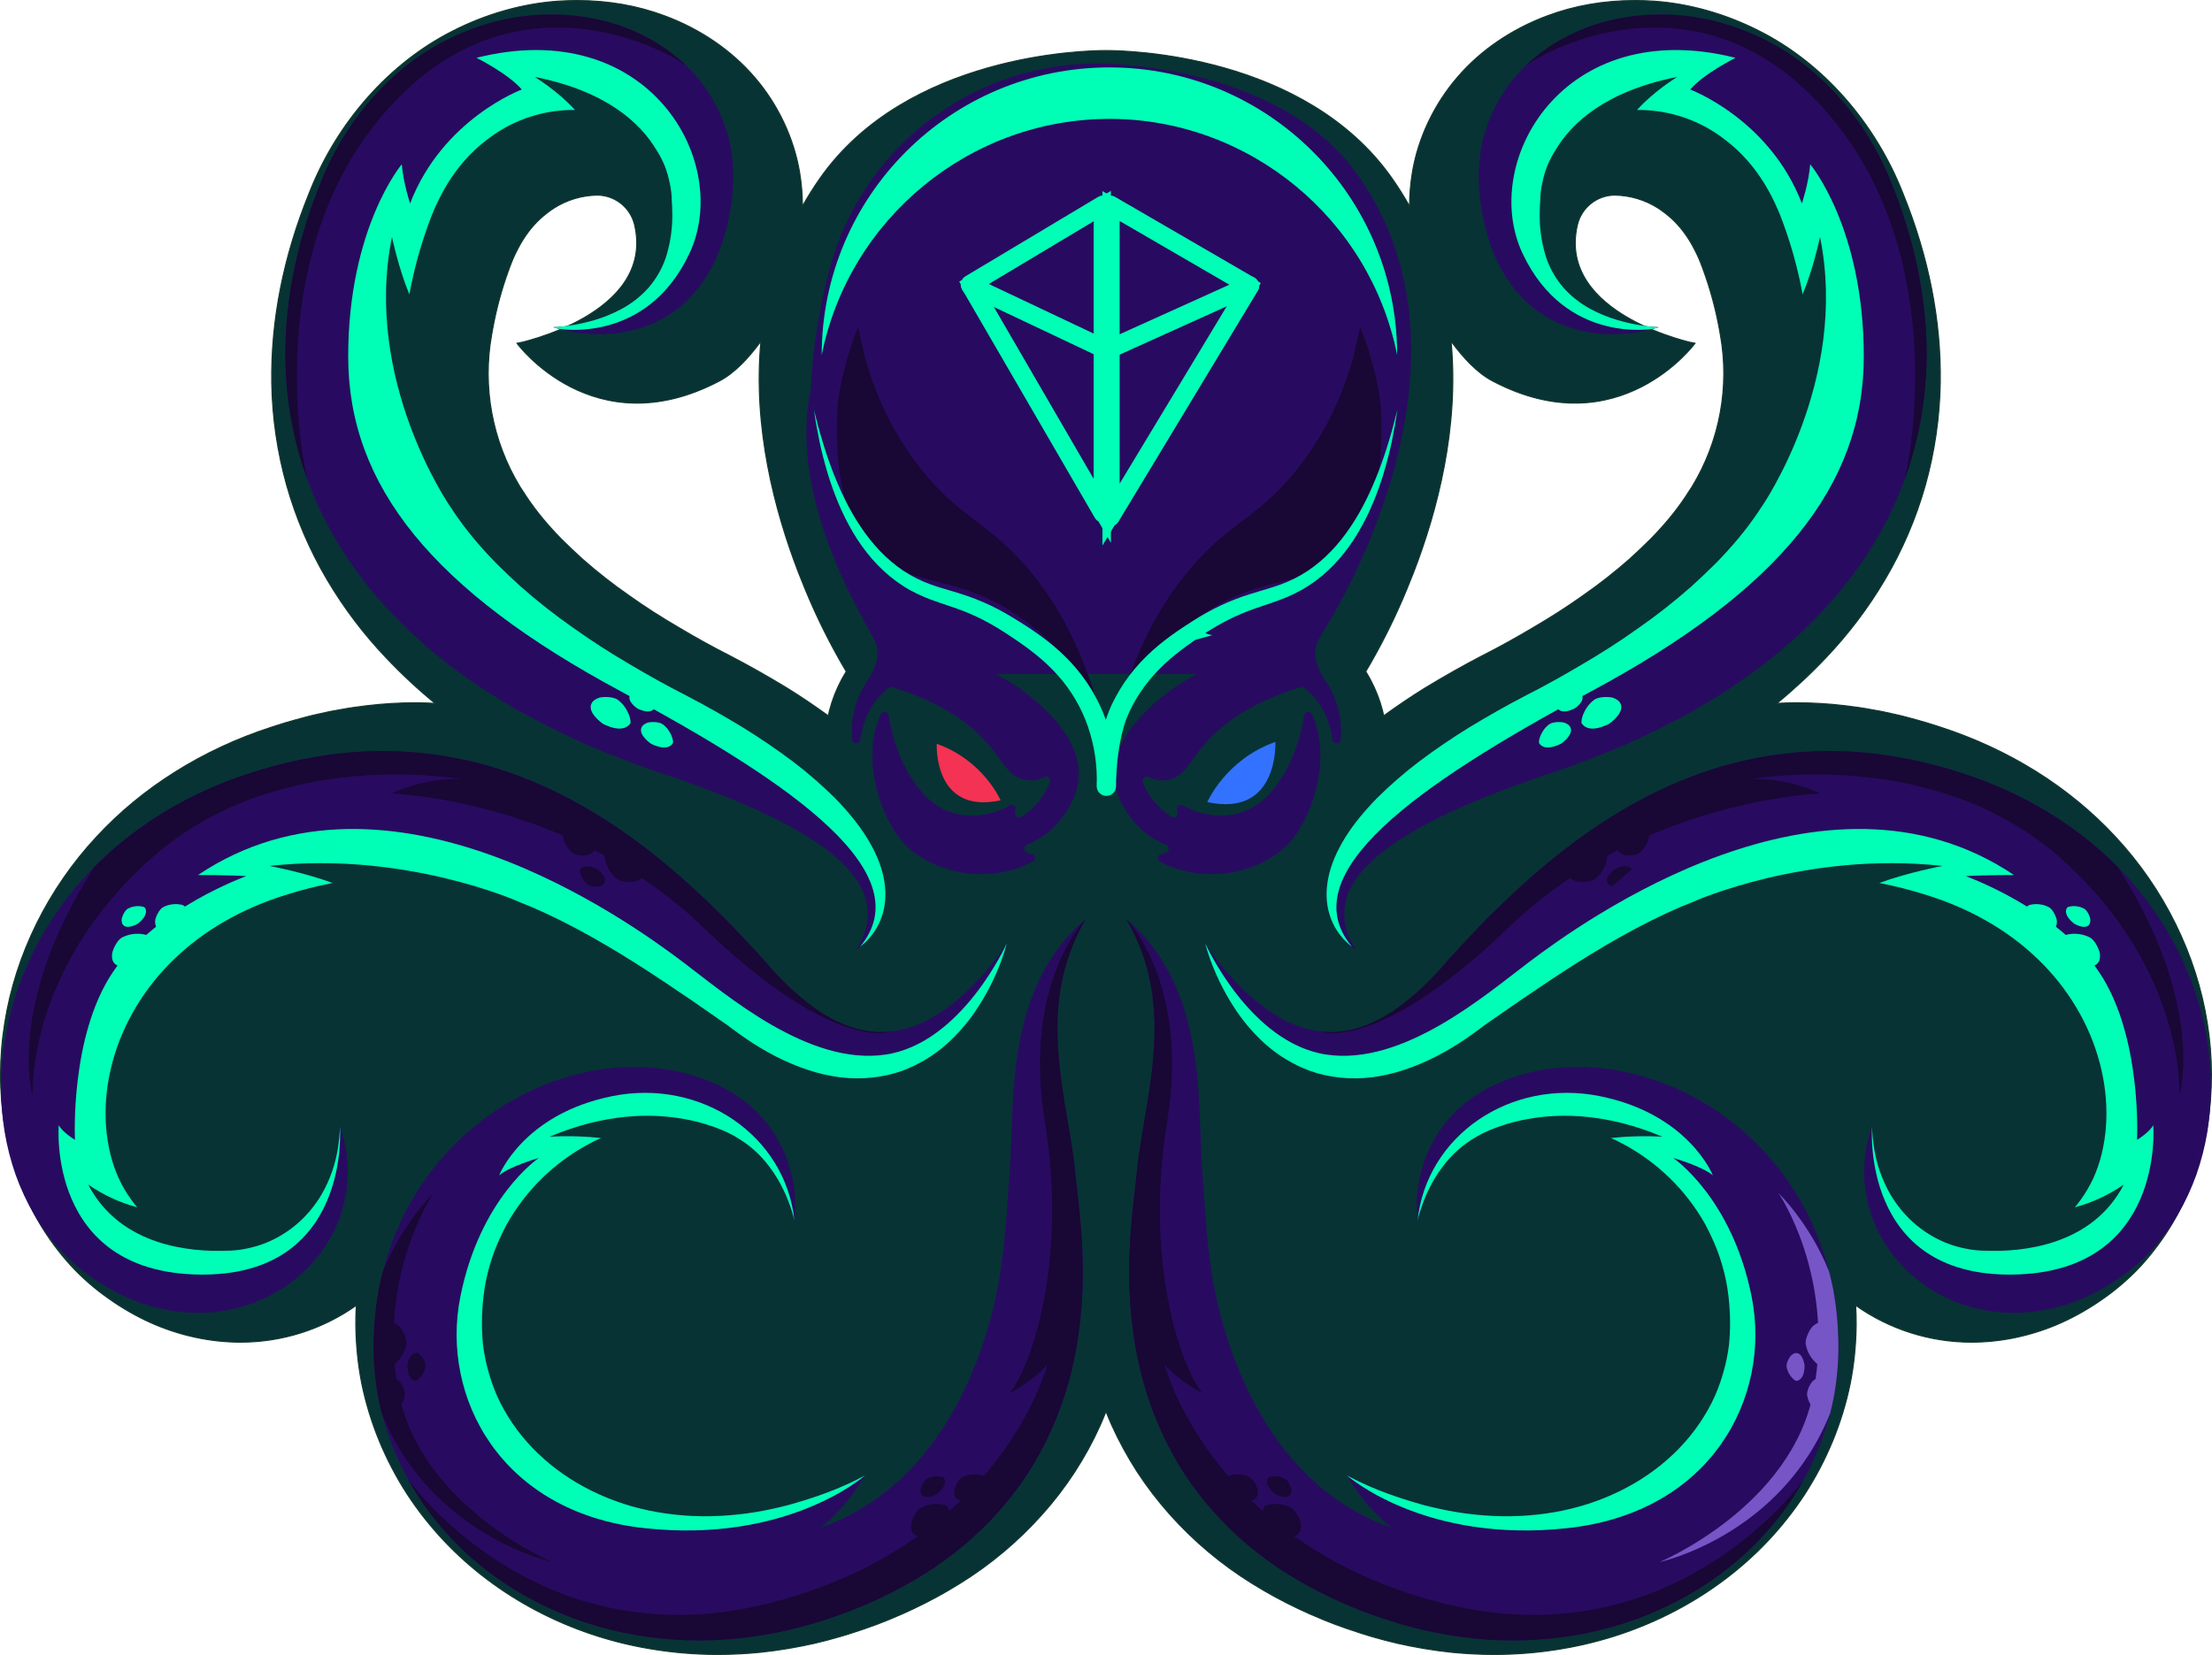<?xml version="1.0" encoding="UTF-8" standalone="no"?>
<svg
   xmlns:dc="http://purl.org/dc/elements/1.1/"
   xmlns:cc="http://creativecommons.org/ns#"
   xmlns:rdf="http://www.w3.org/1999/02/22-rdf-syntax-ns#"
   xmlns:svg="http://www.w3.org/2000/svg"
   xmlns="http://www.w3.org/2000/svg"
   xmlns:sodipodi="http://sodipodi.sourceforge.net/DTD/sodipodi-0.dtd"
   xmlns:inkscape="http://www.inkscape.org/namespaces/inkscape"
   viewBox="0 0 2052.625 1536.15"
   fill="none"
   version="1.1"
   id="svg172"
   sodipodi:docname="svg.svg"
   width="100%"
   height="100%"
   inkscape:version="1.0.1 (0767f8302a, 2020-10-17)">
  <sodipodi:namedview
     pagecolor="#ffffff"
     bordercolor="#666666"
     borderopacity="1"
     objecttolerance="10"
     gridtolerance="10"
     guidetolerance="10"
     inkscape:pageopacity="0"
     inkscape:pageshadow="2"
     inkscape:window-width="3142"
     inkscape:window-height="1283"
     id="namedview174"
     showgrid="false"
     fit-margin-top="0"
     fit-margin-left="0"
     fit-margin-right="0"
     fit-margin-bottom="0"
     inkscape:zoom="0.52719665"
     inkscape:cx="1329.9921"
     inkscape:cy="1554.9451"
     inkscape:window-x="0"
     inkscape:window-y="30"
     inkscape:window-maximized="0"
     inkscape:current-layer="svg172" />
  <path
     d="m 2048.24,949.581 c -9.93,-63.22 -40.25,-124.664 -85.25,-172.85 -42.5,-45.932 -98.57,-81.102 -162.44,-101.807 l -4.16,-1.334 c -5.13,-1.656 -10.94,-3.526 -17.21,-5.17 -7.33,-2.05 -14.56,-4.022 -22.08,-5.635 l -10.98,-2.406 -10.42,-1.847 c -7.25,-1.405 -14.29,-2.305 -20.49,-3.096 l -3.48,-0.445 c -14.99,-1.78 -30.08,-2.671 -45.17,-2.666 -5.9,0 -11.83,0.3 -17.76,0.569 16.03,-13.128 31.21,-27.262 45.45,-42.317 20.94,-21.979 39.31,-46.264 54.76,-72.388 16.23,-27.431 28.84,-56.846 37.53,-87.514 8.71,-31.049 13.39,-63.09 13.93,-95.335 0.9,-57.803 -10.79,-117.04 -34.52,-175.525 C 1739.96,113.522 1691.3,58.461 1632.63,28.839 1601.41,12.917 1567.5,3.318 1534.47,1.072 c -5.78,-0.38 -11.61,-0.571 -17.32,-0.571 -28.92,0 -56.35,4.805 -81.38,14.228 -33.19,12.358 -62.06,32.123 -83.36,57.014 -21.74,25.193 -36.6,56.682 -41.84,88.578 -1.69,10.287 -2.55,20.694 -2.56,31.12 -4.88,-8.678 -10.24,-17.282 -16.19,-25.771 C 1210.94,50.275 1045.69,46.945 1027.12,46.945 h -1.62 c -18.57,0 -183.822,3.33 -264.702,118.724 -5.944,8.48 -11.293,17.073 -16.174,25.74 -0.017,-10.384 -0.872,-20.75 -2.558,-30.996 C 736.811,128.423 721.945,96.934 700.332,71.879 678.909,46.851 650.037,27.086 617.007,14.787 591.822,5.305 564.391,0.5 535.469,0.5 529.757,0.5 523.93,0.692 518.04,1.079 485.12,3.318 451.213,12.916 420.163,28.753 361.317,58.461 312.661,113.522 286.886,179.286 c -23.948,59.014 -35.633,118.25 -34.725,176.301 0.543,32.084 5.2,63.966 13.856,94.865 8.7,30.771 21.349,60.286 37.633,87.806 15.422,26.07 33.753,50.305 54.642,72.24 14.259,15.083 29.464,29.243 45.52,42.397 -5.924,-0.27 -11.853,-0.57 -17.752,-0.57 -15.259,0 -30.504,0.909 -45.655,2.724 l -2.993,0.387 c -6.206,0.791 -13.238,1.691 -19.769,2.962 l -11.144,1.98 -10.742,2.356 c -7.755,1.663 -14.987,3.635 -22.313,5.685 -6.288,1.648 -12.115,3.526 -17.265,5.185 l -4.433,1.421 c -63.549,20.603 -119.612,55.773 -161.979,101.549 -45.133,48.343 -75.46,109.786 -85.357,172.803 -5.178,31.642 -5.214,63.913 -0.105,95.563 2.618,15.91 6.62,31.55 11.962,46.76 5.448,15.16 12.289,29.78 20.434,43.67 8.225,13.92 17.842,26.96 28.703,38.93 5.43,5.91 11.188,11.51 17.249,16.77 5.749,5.02 11.767,9.72 18.028,14.09 6.32,4.51 12.13,8.24 18.752,12.07 6.585,3.8 13.226,7.22 19.499,10.06 13.515,6.15 27.652,10.83 42.167,13.96 13.836,3.01 27.953,4.54 42.113,4.55 38.489,0.02 76.034,-11.91 107.449,-34.15 l -0.43,9.66 -0.058,8.55 c 0.05,4.21 0.214,10.02 0.469,13.92 0.25,4.58 0.591,9.17 1.053,13.46 0.947,9.41 2.317,18.59 4.1,27.45 3.749,18.1 9.182,35.81 16.228,52.91 7.122,17.21 15.79,33.73 25.897,49.38 10.187,15.55 21.74,30.15 34.522,43.65 48.953,51.74 116.355,87.11 189.597,99.55 21.173,3.66 42.62,5.48 64.105,5.47 13.447,-0.01 26.884,-0.7 40.261,-2.07 16.715,-1.8 33.31,-4.58 49.701,-8.31 7.455,-1.72 15.34,-3.8 24.574,-6.51 l 8.715,-2.67 12.412,-4.12 12.241,-4.38 c 2.754,-1.03 5.376,-2.09 7.998,-3.15 l 3.631,-1.46 c 8.801,-3.66 15.61,-6.66 21.832,-9.65 14.672,-6.91 28.93,-14.67 42.703,-23.24 28.679,-17.69 54.631,-39.47 77.041,-64.63 21.984,-24.54 40.057,-52.3 53.597,-82.34 1.96,-4.27 3.67,-8.66 5.46,-13.02 1.75,4.29 3.44,8.63 5.36,12.82 6.75,14.84 14.56,29.17 23.37,42.87 9.11,13.98 19.26,27.25 30.36,39.71 22.33,25.08 48.19,46.78 76.76,64.44 13.77,8.58 28.04,16.35 42.72,23.28 6.45,3.1 13.26,6.1 22.74,10.03 l 2.95,1.19 c 2.63,1.06 5.25,2.12 8.62,3.37 l 10.65,3.82 14.09,4.68 8.48,2.6 c 8.76,2.56 16.65,4.64 24.18,6.37 16.45,3.75 33.1,6.53 49.87,8.33 13.3,1.35 26.65,2.03 40.02,2.04 21.42,0.02 42.8,-1.8 63.91,-5.44 73.43,-12.47 140.83,-47.84 189.85,-99.64 12.81,-13.55 24.39,-28.21 34.6,-43.81 10.06,-15.59 18.68,-32.06 25.77,-49.21 7.06,-17.13 12.5,-34.88 16.25,-53.02 1.75,-8.7 3.12,-17.88 4.03,-26.99 0.5,-4.58 0.84,-9.18 1.06,-13.32 0.28,-4.34 0.45,-10.15 0.5,-14.36 l -0.09,-9.22 -0.4,-8.99 c 31.41,22.23 68.96,34.17 107.45,34.15 14.18,-0.01 28.31,-1.54 42.16,-4.56 14.41,-3.11 28.45,-7.75 41.88,-13.84 6.51,-2.95 13.15,-6.37 19.7,-10.16 6.66,-3.84 12.47,-7.57 18.79,-12.08 6.16,-4.29 12.08,-8.92 17.74,-13.85 6.21,-5.37 12.11,-11.1 17.66,-17.15 10.88,-12.01 20.51,-25.1 28.74,-39.07 8.14,-13.93 14.98,-28.58 20.41,-43.78 5.28,-15.1 9.24,-30.63 11.84,-46.42 5.09,-31.57 5.06,-63.751 -0.09,-95.309 z M 783.482,626.354 c -0.744,1.278 -1.517,2.545 -2.213,3.837 -0.57,1.057 -1.071,2.133 -1.61,3.199 -0.67,1.325 -1.37,2.643 -1.992,3.982 -0.492,1.06 -0.915,2.138 -1.378,3.207 -0.59,1.364 -1.208,2.721 -1.749,4.1 -0.419,1.067 -0.77,2.152 -1.159,3.228 -0.508,1.403 -1.044,2.798 -1.502,4.213 -0.338,1.046 -0.608,2.109 -0.918,3.162 -0.432,1.464 -0.89,2.92 -1.269,4.397 -0.26,1.02 -0.456,2.056 -0.693,3.082 -0.128,0.559 -0.243,1.12 -0.374,1.679 -12.466,-9.002 -25.177,-17.689 -38.304,-25.794 -18.532,-11.247 -35.883,-21.037 -53.363,-30.112 l -12.236,-6.355 -11.837,-6.417 c -7.435,-4.116 -15.339,-8.672 -23.205,-13.356 -16.298,-9.485 -31.706,-19.404 -46.225,-29.755 -14.984,-10.408 -29.351,-21.677 -43.029,-33.75 -7,-6.351 -13.567,-12.589 -19.777,-18.795 -5.916,-6.03 -11.751,-12.47 -17.014,-18.806 -5.267,-6.342 -10.21,-12.947 -14.811,-19.788 l -2.571,-3.992 -3.474,-5.275 c -0.145,-0.236 -0.295,-0.481 -0.449,-0.736 -25.585,-42.225 -34.866,-92.341 -26.099,-140.927 l 1.041,-5.802 c 3.379,-18.479 8.322,-36.637 14.777,-54.279 l 0.939,-2.583 1.459,-3.822 1.956,-4.739 c 0.952,-2.195 2.466,-5.322 3.957,-8.198 2.761,-5.408 5.961,-10.58 9.567,-15.465 3.318,-4.471 7.027,-8.638 11.083,-12.452 3.976,-3.639 8.231,-6.962 12.725,-9.939 12.194,-7.825 26.345,-12.058 40.833,-12.212 8.025,0.141 15.77,2.967 22.001,8.026 6.23,5.059 10.586,12.06 12.372,19.884 19.042,83.421 -109.054,109.787 -109.086,109.787 0,0 70.624,96.169 187.328,35.05 15.182,-7.951 27.722,-22.004 38.906,-37.074 -7.528,79.885 12.667,157.247 34.876,214.752 l 6.402,15.935 c 10.793,26.153 23.454,51.496 37.886,75.832 -0.624,1.013 -1.176,2.049 -1.771,3.071 z m 786.358,-174.11 -3.47,5.275 -2.57,3.992 c -4.6,6.841 -9.55,13.446 -14.81,19.788 -5.27,6.336 -11.1,12.777 -17.02,18.807 -6.21,6.206 -12.77,12.443 -19.77,18.794 -13.68,12.073 -28.05,23.342 -43.03,33.75 -14.52,10.347 -29.93,20.265 -46.23,29.756 -7.86,4.684 -15.77,9.239 -23.2,13.355 l -11.84,6.418 -12.24,6.355 c -17.48,9.074 -34.83,18.865 -53.36,30.111 -13.13,8.105 -25.84,16.793 -38.3,25.794 -0.13,-0.559 -0.25,-1.12 -0.38,-1.678 -0.23,-1.026 -0.43,-2.062 -0.69,-3.082 -0.38,-1.477 -0.84,-2.934 -1.27,-4.398 -0.31,-1.053 -0.58,-2.116 -0.92,-3.161 -0.45,-1.416 -0.99,-2.811 -1.5,-4.213 -0.39,-1.077 -0.74,-2.162 -1.16,-3.229 -0.54,-1.379 -1.16,-2.735 -1.75,-4.099 -0.46,-1.069 -0.88,-2.148 -1.38,-3.207 -0.62,-1.34 -1.32,-2.657 -1.99,-3.983 -0.54,-1.066 -1.04,-2.142 -1.61,-3.199 -0.69,-1.292 -1.47,-2.559 -2.21,-3.836 -0.6,-1.023 -1.15,-2.059 -1.77,-3.072 14.43,-24.335 27.09,-49.678 37.88,-75.832 l 6.41,-15.934 c 22.21,-57.506 42.4,-134.868 34.87,-214.752 11.19,15.07 23.73,29.123 38.91,37.073 116.7,61.119 187.33,-35.049 187.33,-35.049 -0.04,0 -128.13,-26.366 -109.09,-109.788 1.79,-7.824 6.14,-14.825 12.37,-19.884 6.23,-5.059 13.98,-7.884 22,-8.026 14.49,0.155 28.64,4.388 40.84,12.213 4.49,2.977 8.75,6.3 12.72,9.939 4.06,3.814 7.77,7.981 11.08,12.451 3.61,4.885 6.81,10.057 9.57,15.465 1.49,2.876 3.01,6.003 3.96,8.198 l 1.95,4.739 1.46,3.823 0.94,2.583 c 6.46,17.641 11.4,35.8 14.78,54.279 l 1.04,5.796 c 8.77,48.588 -0.51,98.705 -26.1,140.933 -0.15,0.254 -0.3,0.499 -0.45,0.736 z"
     fill="#190735"
     id="path2"
     style="fill:#073335;fill-opacity:1;stroke:#11372c;stroke-opacity:1" />
  <path
     d="m 1120.32,744.498 c 0,0 16.97,-39.499 63.14,-55.871 0,0 3.65,70.374 -63.14,55.871 z"
     fill="#3372fe"
     id="path4" />
  <path
     d="m 928.5,742.832 c 0,0 -15.917,-37.057 -59.235,-52.417 0,0 -3.418,66.022 59.235,52.417 z"
     fill="#f43253"
     id="path6" />
  <path
     d="m 924.42,625.622 c 38.082,20.329 92.99,66.433 72.086,114.697 -11.89,27.448 -31.42,39.083 -43.641,43.865 -0.752,0.291 -1.395,0.809 -1.838,1.482 -0.444,0.674 -0.666,1.469 -0.636,2.274 0.03,0.806 0.31,1.582 0.802,2.221 0.492,0.639 1.171,1.108 1.943,1.342 1.542,0.465 2.982,0.856 4.308,1.186 0.763,0.189 1.451,0.605 1.971,1.194 0.521,0.589 0.85,1.322 0.945,2.102 0.094,0.78 -0.051,1.57 -0.416,2.266 -0.366,0.696 -0.934,1.264 -1.63,1.63 -36.327,19.146 -82.814,13.594 -112.639,-10.535 -27.166,-21.977 -48.155,-84.158 -28.308,-126.42 0.356,-0.748 0.942,-1.362 1.672,-1.753 0.73,-0.391 1.566,-0.537 2.385,-0.417 0.82,0.12 1.579,0.499 2.167,1.082 0.588,0.583 0.974,1.339 1.101,2.157 2.609,16.811 10.286,48.792 32.38,73.083 25.691,28.247 61.895,21.271 79.848,10.569 0.72,-0.423 1.557,-0.601 2.386,-0.509 0.83,0.092 1.608,0.449 2.218,1.019 0.61,0.569 1.02,1.321 1.168,2.142 0.148,0.821 0.028,1.669 -0.344,2.416 -0.046,0.091 -0.092,0.183 -0.139,0.275 -0.391,0.753 -0.524,1.614 -0.379,2.45 0.146,0.836 0.561,1.601 1.183,2.178 0.623,0.578 1.417,0.935 2.261,1.017 0.845,0.082 1.693,-0.115 2.415,-0.561 12.084,-7.452 21.404,-18.646 26.542,-31.88 0.3,-0.737 0.366,-1.548 0.191,-2.323 -0.176,-0.776 -0.586,-1.479 -1.174,-2.014 -0.588,-0.536 -1.326,-0.878 -2.115,-0.98 -0.789,-0.103 -1.59,0.04 -2.295,0.407 -5.941,3.216 -14.461,5.178 -24.775,0.164 -20.488,-9.961 -21.835,-53.49 -115.872,-83.593 -0.609,-0.19 -1.257,-0.229 -1.885,-0.113 -0.628,0.115 -1.219,0.383 -1.721,0.778 -17.211,13.383 -23.92,32.024 -26.184,48.082 -0.642,4.548 -7.305,4.338 -7.698,-0.239 -1.912,-22.304 4.503,-40.301 14.65,-55.296 14.094,-20.829 7.318,-33.865 7.318,-33.865 l 0.151,0.05 c -0.208,-0.403 -0.384,-0.774 -0.59,-1.175 -0.05,-0.097 -0.095,-0.193 -0.136,-0.294 -5.191,-12.966 -82.59,-130.15 -59.597,-234.71 3.806,-17.308 15.557,-16.703 8.057,-0.646 -0.236,0.504 -0.469,1.01 -0.7,1.518 -0.338,0.752 -0.906,1.377 -1.623,1.783 -0.717,0.407 -1.546,0.574 -2.364,0.477 -0.819,-0.097 -1.585,-0.452 -2.187,-1.015 -0.603,-0.562 -1.01,-1.302 -1.163,-2.112 0,0 1.006,-51.873 17.851,-113.454 29.9,-109.304 128.388,-185.964 241.68,-188.629 3.47,-0.082 5.36,-0.057 5.36,-0.057 0,0 166.27,-2.285 241.43,101.977 128.09,177.676 -26.76,418.722 -29.7,423.257 -0.03,0.048 -0.05,0.092 -0.08,0.142 -2.7,4.649 -4.98,8.889 -7.07,12.943 0.04,-0.011 0.17,-0.055 0.17,-0.055 0,0 -6.78,13.036 7.32,33.865 10.14,14.995 16.56,32.992 14.65,55.296 -0.4,4.577 -7.06,4.787 -7.7,0.239 -2.27,-16.058 -8.98,-34.699 -26.19,-48.082 -0.5,-0.395 -1.09,-0.663 -1.72,-0.778 -0.63,-0.116 -1.27,-0.077 -1.88,0.113 -94.04,30.103 -95.39,73.632 -115.87,83.593 -10.32,5.014 -18.84,3.052 -24.78,-0.164 -0.71,-0.367 -1.51,-0.509 -2.29,-0.407 -0.79,0.102 -1.53,0.444 -2.12,0.98 -0.59,0.535 -1,1.238 -1.17,2.014 -0.18,0.775 -0.11,1.586 0.19,2.323 5.14,13.236 14.46,24.431 26.54,31.883 0.72,0.445 1.56,0.644 2.4,0.567 0.84,-0.077 1.64,-0.426 2.26,-0.994 0.62,-0.568 1.04,-1.324 1.2,-2.154 0.15,-0.829 0.03,-1.686 -0.35,-2.44 -0.05,-0.113 -0.11,-0.226 -0.17,-0.339 -0.37,-0.747 -0.49,-1.594 -0.34,-2.416 0.14,-0.822 0.55,-1.573 1.16,-2.143 0.61,-0.571 1.39,-0.928 2.22,-1.02 0.83,-0.092 1.67,0.086 2.39,0.508 17.95,10.703 54.16,17.679 79.85,-10.568 22.09,-24.291 29.77,-56.273 32.38,-73.084 0.12,-0.818 0.51,-1.574 1.1,-2.157 0.59,-0.583 1.34,-0.962 2.16,-1.082 0.82,-0.119 1.66,0.027 2.39,0.417 0.73,0.391 1.32,1.005 1.67,1.753 19.85,42.263 -1.14,104.443 -28.31,126.42 -29.82,24.129 -76.31,29.682 -112.64,10.535 -0.69,-0.365 -1.26,-0.933 -1.63,-1.629 -0.36,-0.696 -0.51,-1.487 -0.41,-2.267 0.09,-0.78 0.42,-1.513 0.94,-2.102 0.52,-0.588 1.21,-1.005 1.97,-1.194 1.33,-0.33 2.77,-0.721 4.31,-1.185 0.77,-0.235 1.45,-0.704 1.95,-1.343 0.49,-0.638 0.77,-1.415 0.8,-2.22 0.03,-0.806 -0.19,-1.601 -0.64,-2.274 -0.44,-0.673 -1.08,-1.192 -1.84,-1.482 -12.22,-4.783 -31.75,-16.417 -43.64,-43.866 -20.91,-48.263 34.01,-94.368 72.09,-114.697"
     fill="#280b60"
     id="path8" />
  <path
     d="M 906.423,265.624 1018.85,198.339 V 459.28 Z m 120.427,-78.651 v -2.745 l -2.32,1.392 c -1.17,-0.272 -2.41,-0.082 -3.46,0.571 l -123.291,73.786 c -1.015,0.597 -1.781,1.606 -2.111,2.76 l -0.127,0.076 0.074,0.127 c -0.26,1.096 -0.128,2.306 0.551,3.412 l 123.284,212.376 c 0.62,1.119 1.62,1.846 2.7,2.172 l 4.7,8.093 v -9.346 c 0.81,-0.861 1.27,-2.012 1.27,-3.185 V 190.137 c 0,-1.355 -0.57,-2.421 -1.27,-3.164 z"
     fill="#00ffb6"
     stroke="#00ffb6"
     stroke-width="8"
     id="path10" />
  <path
     d="m 1153.47,267.004 -118.48,196.27 V 198.2 Z m 8.79,-5.604 -0.02,-0.018 -0.03,-0.018 -129.47,-75.161 c -1.04,-0.637 -2.28,-0.82 -3.43,-0.55 l -2.32,-1.35 v 2.682 c -0.85,0.895 -1.27,2.076 -1.27,3.184 v 289.765 c 0,1.172 0.45,2.323 1.27,3.184 v 8.888 l 4.58,-7.598 c 1.25,-0.343 2.14,-1.173 2.66,-1.947 l 0.04,-0.07 0.04,-0.072 129.48,-214.485 c 0.96,-1.474 0.7,-2.995 0.61,-3.408 0,-0.015 0,-0.03 0,-0.045 l 0.12,-0.209 -0.21,-0.12 c -0.35,-1.226 -1.16,-2.117 -2.05,-2.652 z"
     fill="#00ffb6"
     stroke="#00ffb6"
     stroke-width="8"
     id="path12" />
  <path
     d="m 898.671,269.363 122.769,58.083 c 0.44,0.213 1.13,0.458 1.98,0.458 1.64,0 3.34,-0.893 4.19,-2.603 l 0.07,-0.148 0.06,-0.154 c 0.84,-2.105 0.07,-4.753 -2.23,-5.91 l -0.05,-0.022 -0.04,-0.021 -122.79,-58.093 -0.107,-0.05 -0.11,-0.045 c -2.139,-0.861 -4.79,-0.046 -5.93,2.25 l -0.074,0.148 -0.061,0.154 c -0.837,2.105 -0.064,4.753 2.235,5.91 l 0.044,0.022 z"
     fill="#00ffb6"
     stroke="#00ffb6"
     stroke-width="8"
     id="path14" />
  <path
     d="m 1028.46,319.413 c -2.27,0.985 -3.44,3.683 -2.38,6.076 0.8,1.898 2.6,2.797 4.24,2.797 0.01,0 0.13,10e-4 0.26,-0.006 0.15,-0.007 0.38,-0.025 0.66,-0.081 0.42,-0.085 0.8,-0.227 1.13,-0.399 l 129.21,-58.39 c 2.29,-0.993 3.46,-3.727 2.36,-6.134 -1,-2.25 -3.73,-3.452 -6.16,-2.3 z"
     fill="#00ffb6"
     stroke="#00ffb6"
     stroke-width="8"
     id="path16" />
  <path
     d="m 990.368,891.592 c 2.316,-7.252 5.049,-14.364 8.185,-21.3 2.707,-5.633 4.807,-10.06 6.457,-12.887 1.59,-2.897 2.41,-4.391 2.41,-4.391 l -3.73,3.344 c -3.682,3.264 -7.195,6.713 -10.527,10.332 -12.926,14.143 -23.421,30.329 -31.058,47.902 -10.392,22.806 -17.775,53.162 -20.767,87.478 -1.719,17.13 -2.193,35.24 -2.85,53.62 -0.329,9.13 -0.732,18.51 -1.263,27.33 -0.355,4.67 -0.714,9.4 -1.076,14.18 -0.33,5.07 -0.663,10.19 -0.999,15.36 -1.374,20 -2.711,39.74 -5.733,59.67 0,0 -18.475,193.06 -168.11,245.87 0,0 22.078,-15.58 41.409,-48.6 -9.57,5.12 -19.425,9.7 -29.518,13.7 -5.156,2.1 -10.47,4 -15.828,5.84 l -8.044,2.64 -7.608,2.37 -9.453,2.72 -1.196,0.34 -0.598,0.17 c 0.123,-0.04 -1.118,0.33 0.123,-0.05 l -2.045,0.51 -4.088,1.03 c -5.454,1.34 -10.945,2.44 -16.423,3.53 -10.907,2.08 -21.927,3.52 -33.002,4.32 -21.741,1.71 -43.611,0.68 -65.097,-3.06 -42.311,-7.35 -81.541,-26.41 -110.47,-54.25 -14.263,-13.57 -26.123,-29.47 -35.076,-47 -4.307,-8.58 -7.799,-17.54 -10.43,-26.77 -1.411,-4.56 -2.59,-9.19 -3.538,-13.87 -0.505,-2.34 -0.916,-4.69 -1.29,-7.05 -0.408,-2.53 -0.609,-3.82 -0.946,-6.45 l -0.394,-4.71 -0.097,-1.18 c -0.039,-0.95 -0.006,0.63 -0.014,0.3 l -0.018,-0.47 -0.078,-1.88 -0.354,-7.53 c -0.093,-2.5 0.036,-4.97 0.024,-7.45 -0.003,-2.49 0.006,-4.97 0.236,-7.4 0.412,-9.71 1.555,-19.38 3.419,-28.92 1.909,-9.32 4.525,-18.48 7.826,-27.41 3.374,-8.75 7.297,-17.27 11.744,-25.52 17.846,-31.57 44.346,-57.36 76.375,-74.36 3.572,-1.94 7.186,-3.71 10.823,-5.34 -27.907,-2.93 -47.782,-1.12 -47.782,-1.12 103.424,-43.9 172.712,0 172.712,0 l -0.018,0.03 c 12.287,6.95 22.97,16.42 31.35,27.77 2.829,3.71 5.43,7.58 7.79,11.59 3.797,6.52 7.083,13.33 9.829,20.36 4.482,11.67 5.698,18.47 5.698,18.47 0,0 0.272,-1.68 0.519,-5 0.367,-4.93 0.413,-9.87 0.139,-14.81 -0.425,-8.1 -1.605,-16.15 -3.525,-24.04 -2.632,-11.06 -6.812,-21.7 -12.416,-31.59 -7.243,-12.87 -16.842,-24.27 -28.297,-33.59 -6.62,-5.38 -13.732,-10.13 -21.242,-14.18 -8.085,-4.24 -16.514,-7.8 -25.197,-10.624 -4.462,-1.628 -9.03,-2.654 -13.71,-3.984 -2.341,-0.508 -4.7,-1.019 -7.077,-1.534 -2.186,-0.437 -3.984,-0.95 -6.832,-1.282 -5.268,-0.749 -10.752,-1.49 -15.748,-1.779 -5.158,-0.506 -10.365,-0.549 -15.682,-0.638 -10.888,-0.033 -21.759,0.837 -32.502,2.6 -11.29,1.768 -22.43,4.391 -33.323,7.841 -44.474,13.95 -89.524,42.95 -122.998,87.33 -8.496,11.25 -16.058,23.18 -22.612,35.67 -6.62,12.93 -12.22,26.35 -16.751,40.16 -1.23,3.47 -2.104,7.04 -3.161,10.58 -1.027,3.56 -2.045,7.13 -2.801,10.75 -0.811,3.62 -1.625,7.26 -2.441,10.9 -0.598,3.67 -1.198,7.35 -1.8,11.04 -0.64,3.7 -1.031,7.41 -1.386,11.14 -0.348,3.72 -0.813,7.47 -1.033,11.21 -0.171,3.75 -0.343,7.5 -0.515,11.26 l -0.118,2.83 -0.029,0.71 0.006,1.48 -0.015,1.18 -0.061,4.72 c 0.048,3.66 0.179,8.69 0.42,12.45 0.217,3.94 0.505,7.89 0.928,11.84 0.795,7.91 1.94,15.83 3.528,23.71 3.291,15.88 8.061,31.42 14.247,46.41 6.264,15.15 13.888,29.7 22.78,43.47 9.026,13.77 19.261,26.7 30.585,38.65 45.376,47.96 107.282,78.58 170.862,89.39 31.525,5.38 63.638,6.42 95.446,3.1 15.542,-1.67 30.972,-4.26 46.211,-7.74 7.548,-1.73 14.998,-3.74 22.359,-5.91 l 5.497,-1.67 2.745,-0.84 3.081,-1.01 9.523,-3.18 11.172,-4 c 3.643,-1.37 7.022,-2.79 10.533,-4.18 6.944,-2.88 13.849,-5.86 20.664,-9.13 13.708,-6.46 27.03,-13.71 39.899,-21.72 25.887,-16.01 49.326,-35.68 69.592,-58.4 9.946,-11.16 19.036,-23.04 27.194,-35.57 7.857,-12.22 14.816,-25.01 20.824,-38.24 11.358,-24.9 19.446,-51.17 24.062,-78.14 9.206,-51.33 6.236,-99.38 1.491,-140.15 -0.567,-4.91 -1.127,-9.76 -1.681,-14.57 -0.534,-5.08 -1.063,-10.12 -1.585,-15.09 -1.176,-10.48 -2.805,-19.92 -4.342,-29.13 -3.124,-18.29 -5.903,-35 -8.048,-50.64 -1.963,-14.452 -3.091,-29.003 -3.377,-43.583 -0.183,-12.329 0.608,-24.652 2.366,-36.857 1.507,-9.964 3.76,-19.801 6.74,-29.428 z"
     fill="#280b60"
     id="path18" />
  <path
     d="m 923.839,890.325 c -9.996,13.253 -21.344,25.43 -33.86,36.335 -8.48,7.435 -17.769,13.894 -27.692,19.255 -10.771,5.949 -22.564,9.824 -34.765,11.424 -24.873,3.321 -51.784,-5.96 -77.45,-26.065 -6.384,-5.017 -12.828,-10.419 -19.106,-16.438 -3.114,-3.082 -6.272,-6.118 -9.34,-9.424 l -2.323,-2.437 c -0.966,-0.946 -1.693,-1.893 -2.553,-2.843 -1.659,-1.899 -3.325,-3.806 -4.998,-5.722 -3.278,-3.833 -6.781,-7.672 -10.438,-11.583 -3.616,-3.88 -7.261,-7.792 -10.934,-11.734 -7.375,-7.797 -14.884,-15.801 -22.852,-23.584 -31.714,-31.274 -67.921,-63.152 -111.98,-90.478 -10.953,-6.872 -22.556,-13.22 -34.454,-19.409 -12.074,-5.916 -24.489,-11.632 -37.503,-16.553 -54.116,-20.916 -112.52,-28.304 -170.14,-21.522 -7.206,0.938 -14.456,1.785 -21.541,3.154 l -10.688,1.898 -10.533,2.312 c -7.056,1.51 -13.929,3.412 -20.798,5.333 -6.936,1.798 -13.606,4.079 -20.36,6.216 -54.786,17.763 -108.095,49.213 -148.571,92.943 -40.636,43.531 -67.751,98.542 -76.595,154.847 -4.544,27.822 -4.588,56.19 -0.129,84.03 2.237,13.65 5.66,27.07 10.23,40.12 4.616,12.87 10.412,25.29 17.314,37.09 6.84,11.6 14.839,22.48 23.873,32.47 4.475,4.87 9.227,9.48 14.231,13.81 4.659,4.08 9.543,7.89 14.628,11.42 5.138,3.7 10.46,7.13 15.946,10.28 5.297,3.07 10.707,5.88 16.226,8.37 10.868,4.94 22.235,8.7 33.906,11.2 22.9,4.97 45.849,4.75 66.257,-0.12 19.108,-4.3 37.102,-12.56 52.82,-24.25 13.383,-9.84 24.792,-22.12 33.63,-36.18 7.303,-11.48 12.672,-24.07 15.892,-37.29 4.346,-17.65 4.753,-36.04 1.191,-53.87 -0.89,-4.5 -2.041,-8.95 -3.448,-13.32 -0.971,-2.93 -1.473,-4.44 -1.473,-4.44 0,0 -0.068,1.59 -0.201,4.65 -0.154,3.05 -0.573,7.57 -1.36,13.31 -2.215,16.02 -7.529,31.46 -15.644,45.45 -5.522,9.29 -12.37,17.72 -20.328,25.04 -8.974,8.14 -19.276,14.68 -30.459,19.34 -7.077,2.87 -14.447,4.95 -21.978,6.21 v 0.01 c 0,0 -0.106,0.02 -0.306,0.04 -5.219,0.87 -10.5,1.31 -15.79,1.31 -0.034,0 -0.069,0 -0.103,0 -30.804,1.14 -97.461,-3.57 -127.392,-61.35 13.822,9.57 29.187,16.71 45.424,21.08 -0.73,-0.86 -1.444,-1.72 -2.161,-2.62 -2.367,-2.89 -4.487,-6.02 -6.593,-9.17 -4.254,-6.5 -7.849,-13.4 -10.731,-20.61 -11.686,-29.57 -13.147,-66.4 -3.573,-101.911 9.393,-35.624 29.573,-69.477 57.606,-96.34 28.072,-27.023 63.76,-47.149 104.054,-59.555 14.049,-4.428 28.339,-8.049 42.802,-10.845 -26.949,-9.95 -58.672,-15.82 -58.672,-15.82 125.429,-13.937 230.384,32.845 230.384,32.845 l -0.073,0.012 c 8.623,3.361 17.189,7.011 25.699,10.948 38.125,17.724 74.865,40.18 109.479,63.262 8.689,5.848 17.256,11.615 25.701,17.299 l 24.909,17.29 c 2.091,1.448 4.173,2.89 6.246,4.326 l 3.044,2.135 3.289,2.474 c 4.319,3.322 8.834,6.441 13.253,9.536 8.89,6.09 18.147,11.626 27.719,16.577 18.989,9.723 39.197,16.849 59.632,19.441 20.416,2.516 40.639,0.195 57.653,-5.926 15.364,-5.668 29.522,-14.183 41.729,-25.099 9.692,-8.747 18.331,-18.594 25.742,-29.341 9.946,-14.477 18.085,-30.115 24.237,-46.567 2.175,-5.694 4.028,-11.505 5.55,-17.407 -3.22,5.082 -6.693,9.999 -10.407,14.731 z"
     fill="#280b60"
     id="path20" />
  <path
     d="m 820.062,815 c -2.375,-12.477 -8.101,-25.314 -15.825,-37.8 -7.81,-12.462 -17.837,-24.564 -29.314,-36.302 -12.233,-12.16 -25.259,-23.495 -38.992,-33.931 -14.407,-10.835 -29.943,-21.477 -46.535,-31.723 -16.664,-10.11 -34.233,-20.137 -52.716,-29.734 -4.375,-2.271 -8.786,-4.561 -13.235,-6.869 -4.237,-2.301 -8.509,-4.619 -12.814,-6.955 -8.633,-4.779 -17.392,-9.822 -26.099,-15.007 C 567,606.48 549.584,595.322 532.597,583.217 c -17.213,-11.984 -33.721,-24.951 -49.44,-38.837 -7.779,-7.057 -15.414,-14.274 -22.815,-21.673 -7.326,-7.465 -14.357,-15.187 -20.988,-23.177 -6.602,-7.937 -12.793,-16.206 -18.55,-24.776 -1.045,-1.523 -1.986,-3.098 -2.999,-4.638 l -0.027,0.096 c 0,0 -81.17,-116.794 -54.03,-250.293 0,0 5.894,28.779 16.141,53.365 4.048,-22.205 9.978,-44.025 17.726,-65.223 l 0.337,-0.963 c -0.1,0.235 0.462,-1.204 -0.181,0.405 l 0.204,-0.536 0.818,-2.14 1.635,-4.277 c 0.605,-1.631 0.953,-2.368 1.361,-3.345 l 1.181,-2.855 c 1.755,-4.08 3.891,-8.517 6,-12.591 4.16,-8.116 8.98,-15.876 14.413,-23.201 5.253,-7.062 11.123,-13.643 17.542,-19.664 6.309,-5.804 13.071,-11.096 20.221,-15.825 21.56,-13.955 46.747,-21.263 72.428,-21.014 -15.977,-17.708 -37.429,-30.671 -37.429,-30.671 66.544,13.196 98.253,42.74 113.394,68.516 2.919,4.542 5.395,9.353 7.394,14.368 2.05,5.273 3.601,10.726 4.632,16.289 1.148,5.031 1.743,10.173 1.775,15.334 0.242,3.431 0.463,7.255 0.499,10.94 0.346,13.556 -1.446,27.082 -5.309,40.08 -3.435,11.168 -9.18,21.488 -16.863,30.29 -7.073,7.875 -15.451,14.474 -24.764,19.505 -17.65,9.552 -34.495,13.16 -45.806,15.084 -5.891,1.035 -11.845,1.672 -17.822,1.905 0,0 1.484,0.536 4.442,1.383 4.382,1.257 8.831,2.27 13.325,3.035 7.354,1.296 14.797,2.013 22.263,2.144 10.429,0.27 20.852,-0.731 31.04,-2.98 13.396,-2.868 26.141,-8.209 37.58,-15.748 12.935,-8.322 25.103,-20.904 34.523,-36.333 9.574,-15.407 15.814,-33.57 19.813,-52.547 0.972,-4.752 1.852,-9.506 2.505,-14.769 0.281,-2.269 0.563,-4.552 0.847,-6.849 l 0.199,-1.65 0.154,-2.389 0.271,-4.036 c 0.661,-11.363 0.06,-22.763 -1.79,-33.994 C 674.594,115.517 663.627,91.01 646.129,70.725 628.681,50.346 605.081,34.86 579.284,25.25 553.401,15.508 525.083,12.125 496.678,13.995 468.228,15.926 439.731,24.257 413.336,37.718 360.124,64.585 318.874,115.16 297.557,169.537 c -20.35,50.157 -33.638,106.399 -32.725,164.894 0.494,29.405 4.756,58.625 12.68,86.946 7.949,28.045 19.487,54.946 34.327,80.035 14.251,24.078 31.19,46.462 50.489,66.72 18.102,19.235 37.868,36.832 59.068,52.587 19.919,14.804 40.765,28.316 62.411,40.455 21.025,11.652 41.939,21.897 62.512,30.944 10.361,4.409 20.56,8.525 30.747,12.462 5.146,1.933 10.251,3.851 15.316,5.754 4.92,1.75 9.8,3.485 14.64,5.207 18.497,6.082 36.24,12.199 52.916,18.722 16.765,6.348 32.578,12.864 47.111,19.802 13.775,6.233 27.151,13.314 40.05,21.202 24.02,14.556 42.204,30.692 51.119,47.126 4.147,7.318 6.539,15.498 6.988,23.897 0.239,6.621 -0.75,13.23 -2.918,19.491 -1.421,4.117 -3.271,8.073 -5.519,11.803 -0.783,1.319 -1.651,2.586 -2.599,3.792 1.352,-0.784 2.651,-1.656 3.888,-2.611 3.738,-2.795 7.111,-6.048 10.04,-9.683 5.026,-6.123 8.752,-13.205 10.952,-20.815 2.839,-9.176 3.518,-20.849 1.012,-33.267 z"
     fill="#280b60"
     id="path22" />
  <path
     d="m 1062.25,891.592 c -2.31,-7.252 -5.05,-14.364 -8.18,-21.3 -2.71,-5.633 -4.81,-10.06 -6.46,-12.887 -1.59,-2.897 -2.41,-4.391 -2.41,-4.391 l 3.73,3.344 c 3.68,3.264 7.19,6.713 10.53,10.332 12.92,14.143 23.42,30.33 31.05,47.902 10.4,22.806 17.78,53.162 20.77,87.478 1.72,17.13 2.19,35.24 2.85,53.62 0.33,9.13 0.73,18.51 1.26,27.33 0.36,4.67 0.72,9.4 1.08,14.18 0.33,5.07 0.66,10.19 1,15.36 1.37,20 2.71,39.74 5.73,59.67 0,0 18.48,193.06 168.11,245.87 0,0 -22.08,-15.58 -41.41,-48.6 9.57,5.12 19.43,9.7 29.52,13.7 5.16,2.1 10.47,4 15.83,5.84 l 8.04,2.64 7.61,2.37 9.45,2.72 1.2,0.34 0.6,0.17 c -0.12,-0.04 1.12,0.33 -0.13,-0.05 l 2.05,0.51 4.09,1.03 c 5.45,1.34 10.94,2.44 16.42,3.53 10.91,2.08 21.93,3.52 33,4.32 21.74,1.71 43.61,0.68 65.1,-3.06 42.31,-7.35 81.54,-26.41 110.47,-54.25 14.26,-13.57 26.12,-29.47 35.08,-47 4.3,-8.58 7.8,-17.54 10.43,-26.77 1.41,-4.56 2.59,-9.19 3.53,-13.87 0.51,-2.34 0.92,-4.69 1.3,-7.05 0.4,-2.53 0.6,-3.82 0.94,-6.45 l 0.39,-4.71 0.1,-1.18 c 0.04,-0.95 0.01,0.63 0.02,0.3 l 0.01,-0.47 0.08,-1.88 0.36,-7.53 c 0.09,-2.5 -0.04,-4.97 -0.03,-7.45 0,-2.49 0,-4.97 -0.23,-7.4 -0.42,-9.71 -1.56,-19.38 -3.42,-28.92 -1.91,-9.32 -4.53,-18.48 -7.83,-27.41 -3.37,-8.75 -7.3,-17.27 -11.74,-25.52 -17.85,-31.57 -44.35,-57.36 -76.38,-74.36 -3.57,-1.94 -7.18,-3.71 -10.82,-5.34 27.91,-2.93 47.78,-1.12 47.78,-1.12 -103.42,-43.9 -172.71,0 -172.71,0 l 0.02,0.03 c -12.29,6.95 -22.97,16.42 -31.35,27.77 -2.83,3.71 -5.43,7.58 -7.79,11.59 -3.8,6.52 -7.09,13.33 -9.83,20.36 -4.49,11.67 -5.7,18.47 -5.7,18.47 0,0 -0.27,-1.68 -0.52,-5 -0.37,-4.93 -0.41,-9.87 -0.14,-14.81 0.43,-8.1 1.61,-16.15 3.53,-24.04 2.63,-11.06 6.81,-21.7 12.41,-31.59 7.24,-12.87 16.84,-24.27 28.3,-33.59 6.62,-5.38 13.73,-10.13 21.24,-14.18 8.09,-4.24 16.51,-7.8 25.2,-10.624 4.46,-1.628 9.03,-2.654 13.71,-3.984 2.34,-0.508 4.7,-1.019 7.08,-1.534 2.18,-0.437 3.98,-0.95 6.83,-1.282 5.26,-0.749 10.75,-1.49 15.75,-1.779 5.15,-0.506 10.36,-0.549 15.68,-0.638 10.88,-0.033 21.76,0.837 32.5,2.6 11.29,1.768 22.43,4.391 33.32,7.841 44.48,13.95 89.53,42.95 123,87.33 8.5,11.25 16.06,23.18 22.61,35.67 6.62,12.93 12.22,26.35 16.75,40.16 1.23,3.47 2.11,7.04 3.16,10.58 1.03,3.56 2.05,7.13 2.8,10.75 0.82,3.62 1.63,7.26 2.45,10.9 0.59,3.67 1.19,7.35 1.8,11.04 0.64,3.7 1.03,7.41 1.38,11.14 0.35,3.72 0.82,7.47 1.04,11.21 0.17,3.75 0.34,7.5 0.51,11.26 l 0.12,2.83 0.03,0.71 -0.01,1.48 0.02,1.18 0.06,4.72 c -0.05,3.66 -0.18,8.69 -0.42,12.45 -0.22,3.94 -0.51,7.89 -0.93,11.84 -0.8,7.91 -1.94,15.83 -3.53,23.71 -3.29,15.88 -8.06,31.42 -14.25,46.41 -6.26,15.15 -13.88,29.7 -22.78,43.47 -9.02,13.77 -19.26,26.7 -30.58,38.65 -45.38,47.96 -107.28,78.58 -170.86,89.39 -31.53,5.38 -63.64,6.42 -95.45,3.1 -15.54,-1.67 -30.97,-4.26 -46.21,-7.74 -7.55,-1.73 -15,-3.74 -22.36,-5.91 l -5.5,-1.67 -2.74,-0.84 -3.08,-1.01 -9.53,-3.18 -11.17,-4 c -3.64,-1.37 -7.02,-2.79 -10.53,-4.18 -6.94,-2.88 -13.85,-5.86 -20.66,-9.13 -13.71,-6.46 -27.03,-13.71 -39.9,-21.72 -25.89,-16.01 -49.33,-35.68 -69.59,-58.4 -9.95,-11.15 -19.04,-23.04 -27.2,-35.57 -7.86,-12.22 -14.81,-25.01 -20.82,-38.24 -11.36,-24.9 -19.45,-51.17 -24.07,-78.14 -9.2,-51.33 -6.23,-99.38 -1.49,-140.15 0.57,-4.91 1.13,-9.76 1.68,-14.57 0.54,-5.08 1.07,-10.12 1.59,-15.09 1.18,-10.48 2.81,-19.92 4.34,-29.13 3.13,-18.29 5.91,-35 8.05,-50.64 1.96,-14.452 3.09,-29.003 3.38,-43.583 0.18,-12.329 -0.61,-24.652 -2.37,-36.857 -1.51,-9.964 -3.76,-19.801 -6.74,-29.428 z"
     fill="#280b60"
     id="path24" />
  <path
     d="m 1128.78,890.325 c 10,13.253 21.35,25.43 33.86,36.335 8.48,7.435 17.77,13.893 27.69,19.254 10.77,5.95 22.57,9.825 34.77,11.424 24.87,3.322 51.78,-5.96 77.45,-26.064 6.38,-5.018 12.83,-10.419 19.11,-16.439 3.11,-3.081 6.27,-6.117 9.33,-9.423 l 2.33,-2.437 c 0.96,-0.946 1.69,-1.893 2.55,-2.843 1.66,-1.899 3.33,-3.806 5,-5.722 3.28,-3.834 6.78,-7.672 10.44,-11.583 3.61,-3.88 7.26,-7.792 10.93,-11.735 7.38,-7.796 14.88,-15.801 22.85,-23.583 31.72,-31.274 67.92,-63.153 111.98,-90.478 10.95,-6.872 22.56,-13.22 34.46,-19.409 12.07,-5.917 24.49,-11.632 37.5,-16.553 54.12,-20.916 112.52,-28.304 170.14,-21.522 7.21,0.938 14.46,1.785 21.54,3.153 l 10.69,1.899 10.53,2.312 c 7.06,1.51 13.93,3.412 20.8,5.333 6.94,1.798 13.61,4.079 20.36,6.215 54.79,17.764 108.1,49.214 148.57,92.944 40.64,43.531 67.75,98.541 76.6,154.847 4.54,27.822 4.58,56.19 0.13,84.03 -2.24,13.65 -5.67,27.07 -10.24,40.12 -4.61,12.87 -10.41,25.29 -17.31,37.09 -6.84,11.6 -14.84,22.48 -23.87,32.47 -4.48,4.87 -9.23,9.48 -14.23,13.81 -4.66,4.08 -9.55,7.89 -14.63,11.42 -5.14,3.7 -10.46,7.13 -15.95,10.28 -5.29,3.07 -10.7,5.88 -16.22,8.37 -10.87,4.94 -22.24,8.7 -33.91,11.2 -22.9,4.97 -45.85,4.75 -66.26,-0.12 -19.1,-4.3 -37.1,-12.56 -52.82,-24.25 -13.38,-9.84 -24.79,-22.12 -33.63,-36.18 -7.3,-11.48 -12.67,-24.07 -15.89,-37.29 -4.34,-17.65 -4.75,-36.04 -1.19,-53.87 0.89,-4.5 2.04,-8.95 3.45,-13.32 0.97,-2.93 1.47,-4.44 1.47,-4.44 0,0 0.07,1.59 0.2,4.65 0.16,3.05 0.58,7.57 1.36,13.31 2.22,16.02 7.53,31.46 15.65,45.45 5.52,9.29 12.37,17.72 20.33,25.04 8.97,8.14 19.27,14.68 30.45,19.34 7.08,2.87 14.45,4.95 21.98,6.21 v 0.01 c 0,0 0.11,0.01 0.31,0.04 5.22,0.87 10.5,1.31 15.79,1.31 0.03,0 0.07,0 0.1,0 30.81,1.14 97.46,-3.57 127.39,-61.35 -13.82,9.57 -29.18,16.71 -45.42,21.08 0.73,-0.86 1.44,-1.72 2.16,-2.62 2.37,-2.89 4.49,-6.02 6.59,-9.17 4.26,-6.5 7.85,-13.4 10.73,-20.61 11.69,-29.57 13.15,-66.4 3.58,-101.911 -9.4,-35.624 -29.58,-69.477 -57.61,-96.34 -28.07,-27.024 -63.76,-47.149 -104.05,-59.555 -14.05,-4.429 -28.34,-8.049 -42.8,-10.845 26.94,-9.95 58.67,-15.82 58.67,-15.82 -125.43,-13.937 -230.39,32.845 -230.39,32.845 l 0.08,0.012 c -8.63,3.361 -17.19,7.01 -25.7,10.948 -38.13,17.724 -74.87,40.18 -109.48,63.262 -8.69,5.848 -17.26,11.614 -25.7,17.299 l -24.91,17.29 c -2.09,1.448 -4.17,2.89 -6.25,4.326 l -3.04,2.135 -3.29,2.474 c -4.32,3.322 -8.83,6.441 -13.25,9.536 -8.89,6.09 -18.15,11.626 -27.72,16.577 -18.99,9.723 -39.2,16.849 -59.63,19.441 -20.42,2.516 -40.64,0.194 -57.66,-5.926 -15.36,-5.668 -29.52,-14.184 -41.73,-25.099 -9.69,-8.747 -18.33,-18.594 -25.74,-29.342 -9.94,-14.476 -18.08,-30.115 -24.24,-46.566 -2.17,-5.694 -4.02,-11.505 -5.54,-17.407 3.21,5.082 6.69,9.999 10.4,14.731 z"
     fill="#280b60"
     id="path26" />
  <path
     d="m 1232.56,815 c 2.37,-12.477 8.1,-25.314 15.82,-37.8 7.81,-12.462 17.84,-24.564 29.32,-36.302 12.23,-12.16 25.26,-23.495 38.99,-33.931 14.41,-10.835 29.94,-21.477 46.53,-31.723 16.67,-10.11 34.24,-20.137 52.72,-29.734 4.37,-2.271 8.79,-4.561 13.23,-6.869 4.24,-2.301 8.51,-4.619 12.82,-6.955 8.63,-4.779 17.39,-9.822 26.1,-15.007 17.53,-10.199 34.95,-21.357 51.93,-33.462 17.22,-11.984 33.72,-24.951 49.44,-38.837 7.78,-7.057 15.42,-14.274 22.82,-21.673 7.32,-7.465 14.35,-15.187 20.99,-23.177 6.6,-7.937 12.79,-16.206 18.55,-24.776 1.04,-1.523 1.98,-3.098 2.99,-4.638 l 0.03,0.096 c 0,0 81.17,-116.794 54.03,-250.293 0,0 -5.89,28.779 -16.14,53.365 -4.05,-22.205 -9.98,-44.025 -17.72,-65.223 l -0.34,-0.963 c 0.1,0.235 -0.46,-1.204 0.18,0.405 l -0.21,-0.536 -0.81,-2.14 -1.64,-4.277 c -0.6,-1.631 -0.95,-2.368 -1.36,-3.345 l -1.18,-2.855 c -1.76,-4.08 -3.89,-8.517 -6,-12.591 -4.16,-8.116 -8.98,-15.876 -14.41,-23.201 -5.26,-7.062 -11.13,-13.643 -17.55,-19.664 -6.3,-5.804 -13.07,-11.096 -20.22,-15.825 -21.56,-13.955 -46.74,-21.263 -72.42,-21.014 15.97,-17.708 37.42,-30.671 37.42,-30.671 -66.54,13.196 -98.25,42.74 -113.39,68.516 -2.92,4.542 -5.39,9.353 -7.39,14.368 -2.05,5.273 -3.6,10.726 -4.64,16.289 -1.14,5.031 -1.74,10.173 -1.77,15.334 -0.24,3.431 -0.46,7.255 -0.5,10.94 -0.35,13.556 1.45,27.082 5.31,40.08 3.43,11.168 9.18,21.488 16.86,30.29 7.08,7.875 15.45,14.474 24.77,19.505 17.65,9.552 34.49,13.16 45.8,15.084 5.89,1.035 11.85,1.672 17.82,1.905 0,0 -1.48,0.536 -4.44,1.383 -4.38,1.257 -8.83,2.27 -13.32,3.035 -7.36,1.296 -14.8,2.013 -22.27,2.144 -10.42,0.27 -20.85,-0.731 -31.04,-2.98 -13.39,-2.868 -26.14,-8.209 -37.58,-15.748 -12.93,-8.322 -25.1,-20.904 -34.52,-36.333 -9.57,-15.407 -15.81,-33.57 -19.81,-52.547 -0.97,-4.752 -1.85,-9.506 -2.51,-14.769 -0.28,-2.269 -0.56,-4.552 -0.84,-6.849 l -0.2,-1.65 -0.16,-2.389 -0.27,-4.036 c -0.66,-11.363 -0.06,-22.763 1.79,-33.994 3.86,-23.445 14.82,-47.952 32.32,-68.237 17.45,-20.378 41.05,-35.865 66.85,-45.474 25.88,-9.742 54.2,-13.126 82.6,-11.255 28.45,1.931 56.95,10.261 83.34,23.723 53.22,26.867 94.47,77.442 115.78,131.819 20.35,50.157 33.64,106.399 32.73,164.894 -0.5,29.405 -4.76,58.625 -12.68,86.946 -7.95,28.045 -19.49,54.946 -34.33,80.035 -14.25,24.078 -31.19,46.461 -50.49,66.72 -18.1,19.235 -37.87,36.832 -59.07,52.587 -19.91,14.804 -40.76,28.316 -62.41,40.455 -21.02,11.652 -41.94,21.897 -62.51,30.944 -10.36,4.409 -20.56,8.525 -30.75,12.462 -5.14,1.933 -10.25,3.851 -15.31,5.754 -4.92,1.75 -9.8,3.485 -14.64,5.207 -18.5,6.082 -36.24,12.199 -52.92,18.722 -16.76,6.348 -32.58,12.864 -47.11,19.802 -13.77,6.233 -27.15,13.314 -40.05,21.202 -24.02,14.556 -42.2,30.692 -51.12,47.126 -4.15,7.318 -6.54,15.498 -6.99,23.897 -0.24,6.621 0.75,13.23 2.92,19.491 1.42,4.117 3.27,8.073 5.52,11.803 0.78,1.319 1.65,2.586 2.6,3.792 -1.35,-0.784 -2.65,-1.656 -3.89,-2.611 -3.74,-2.795 -7.11,-6.048 -10.04,-9.683 -5.02,-6.123 -8.75,-13.205 -10.95,-20.815 -2.84,-9.176 -3.52,-20.849 -1.01,-33.267 z"
     fill="#280b60"
     id="path28" />
  <path
     d="m 1262.17,303.573 c 9.18,22.03 19.5,58.969 19.5,83.01 -0.01,23.852 3.3,83.489 -32.88,123.097 -33.07,36.198 -67.38,21.783 -123.12,54.393 -44.04,25.761 -70.52,62.777 -86,90 23.19,-79.836 59.41,-124.637 89,-151 22.55,-20.101 40.15,-28.5 64.27,-55.028 36.62,-40.277 53.86,-84.505 62.73,-115.972 z"
     fill="#190735"
     id="path30" />
  <path
     d="m 796.243,303.573 c -9.185,22.03 -19.504,58.969 -19.5,83.01 0.004,23.852 -3.3,83.489 32.878,123.097 33.064,36.198 67.379,21.783 123.122,54.393 44.036,25.761 70.517,62.777 85.997,90 -23.195,-79.836 -59.413,-124.637 -88.997,-151 -22.557,-20.101 -40.156,-28.5 -64.274,-55.028 -36.617,-40.277 -53.86,-84.505 -62.726,-115.972 z"
     fill="#190735"
     id="path32" />
  <path
     d="m 1475.97,642.004 c 175.1,-93.854 253.54,-191.21 253.54,-310.978 0,-119.769 -49.73,-178.557 -49.73,-178.557 -1.4,17.555 -7.7,36.375 -7.7,36.375 C 1641.96,110.4 1568.42,83.084 1568.42,83.084 c 12.61,-14.708 42.02,-29.417 42.02,-29.417 -159.69,-40.164 -237.67,96.635 -197.51,181.754 40.16,85.119 121.97,69.658 121.97,69.658 2.96,-0.847 4.44,-1.384 4.44,-1.384 -5.97,-0.233 -11.93,-0.869 -17.82,-1.904 -11.31,-1.923 -28.15,-5.532 -45.8,-15.084 -9.32,-5.032 -17.69,-11.63 -24.77,-19.505 -7.68,-8.803 -13.42,-19.123 -16.86,-30.29 -3.86,-12.999 -5.66,-26.525 -5.31,-40.081 0.04,-3.685 0.26,-7.508 0.5,-10.94 0.03,-5.161 0.63,-10.302 1.77,-15.333 1.04,-5.563 2.59,-11.016 4.64,-16.289 2,-5.015 4.47,-9.827 7.39,-14.368 15.14,-25.776 46.85,-55.32 113.39,-68.516 0,0 -21.45,12.963 -37.42,30.67 25.68,-0.249 50.86,7.059 72.42,21.015 7.15,4.729 13.92,10.021 20.22,15.825 6.42,6.022 12.29,12.602 17.55,19.664 5.43,7.325 10.25,15.085 14.41,23.201 2.11,4.074 4.25,8.511 6,12.591 l 1.18,2.855 c 0.41,0.977 0.76,1.714 1.36,3.345 l 1.64,4.277 0.81,2.14 0.21,0.536 c -0.64,-1.61 -0.08,-0.17 -0.18,-0.405 l 0.33,0.962 c 7.75,21.199 13.68,43.019 17.73,65.225 10.25,-24.587 16.14,-53.366 16.14,-53.366 27.14,133.498 -54.03,250.292 -54.03,250.292 l -0.02,-0.094 c -1.02,1.539 -1.96,3.114 -3,4.637 -5.76,8.57 -11.95,16.839 -18.55,24.776 -6.64,7.99 -13.67,15.712 -20.99,23.177 -7.4,7.399 -15.04,14.616 -22.82,21.673 -15.72,13.886 -32.22,26.853 -49.44,38.837 -16.98,12.105 -34.4,23.263 -51.93,33.462 -8.71,5.185 -17.47,10.229 -26.1,15.007 -4.31,2.336 -8.58,4.654 -12.82,6.955 -4.44,2.307 -8.86,4.597 -13.23,6.869 -18.48,9.597 -36.05,19.624 -52.72,29.733 -16.59,10.247 -32.12,20.888 -46.53,31.724 -13.73,10.436 -26.76,21.771 -38.99,33.931 -11.48,11.738 -21.51,23.84 -29.32,36.302 -7.72,12.486 -13.45,25.323 -15.82,37.8 -2.51,12.417 -1.83,24.091 1.01,33.266 2.2,7.611 5.93,14.693 10.95,20.817 2.93,3.634 6.3,6.887 10.04,9.683 -56.11,-67.213 58.31,-149.345 221.41,-236.763 z"
     fill="#00ffb6"
     id="path34" />
  <path
     d="m 1448.47,690.368 c 0,0 12.17,-8.089 8.77,-15.278 -1.25,-2.653 -4.09,-3.711 -5.61,-4.302 -1.52,-0.59 -10.15,-1.412 -14.15,1.587 -8.03,6.026 -10.16,16.088 -9.21,17.534 1.64,2.505 6.53,7.117 20.2,0.459 z"
     fill="#00ffb6"
     id="path36" />
  <path
     d="m 1492.86,672.005 c 0,0 15.12,-10.047 10.89,-18.977 -1.55,-3.296 -5.08,-4.61 -6.97,-5.344 -1.88,-0.733 -12.6,-1.754 -17.57,1.971 -9.97,7.485 -12.63,19.984 -11.45,21.78 2.05,3.111 8.12,8.842 25.1,0.57 z"
     fill="#00ffb6"
     id="path38" />
  <path
     d="m 1461.16,657.64 c 0,0 9.65,-6.42 6.96,-12.125 -1,-2.105 -3.25,-2.945 -4.46,-3.414 -1.2,-0.469 -8.05,-1.121 -11.22,1.26 -6.38,4.781 -8.07,12.767 -7.32,13.915 1.31,1.987 5.19,5.649 16.04,0.364 z"
     fill="#00ffb6"
     id="path40" />
  <path
     d="m 1889.52,859.586 c 0,0 12.47,7.608 17.55,1.49 1.87,-2.257 1.63,-5.277 1.53,-6.903 -0.11,-1.627 -3.01,-9.794 -7.42,-12.15 -8.85,-4.731 -18.88,-2.418 -19.79,-0.943 -1.57,2.552 -3.68,8.933 8.13,18.506 z"
     fill="#00ffb6"
     id="path42" />
  <path
     d="m 1924.92,892.056 c 0,0 15.49,9.451 21.8,1.851 2.33,-2.804 2.03,-6.556 1.9,-8.576 -0.13,-2.021 -3.74,-12.165 -9.21,-15.092 -11,-5.877 -23.45,-3.002 -24.58,-1.171 -1.96,3.17 -4.58,11.096 10.09,22.988 z"
     fill="#00ffb6"
     id="path44" />
  <path
     d="m 1924.54,857.25 c 0,0 9.9,6.038 13.93,1.182 1.49,-1.791 1.29,-4.188 1.21,-5.478 -0.08,-1.29 -2.39,-7.773 -5.89,-9.643 -7.02,-3.755 -14.98,-1.918 -15.7,-0.748 -1.25,2.026 -2.93,7.089 6.45,14.687 z"
     fill="#00ffb6"
     id="path46" />
  <path
     d="m 1148.05,1388.87 c 0,0 12.48,7.6 17.56,1.49 1.87,-2.26 1.63,-5.28 1.52,-6.91 -0.1,-1.62 -3,-9.79 -7.41,-12.15 -8.86,-4.73 -18.88,-2.42 -19.79,-0.94 -1.57,2.55 -3.69,8.93 8.12,18.51 z"
     fill="#190735"
     id="path48" />
  <path
     d="m 1183.46,1421.33 c 0,0 15.49,9.46 21.8,1.86 2.33,-2.81 2.03,-6.56 1.9,-8.58 -0.14,-2.02 -3.74,-12.17 -9.22,-15.09 -10.99,-5.88 -23.44,-3 -24.57,-1.17 -1.96,3.17 -4.59,11.09 10.09,22.98 z"
     fill="#190735"
     id="path50" />
  <path
     d="m 1183.08,1386.53 c 0,0 9.9,6.04 13.93,1.18 1.48,-1.79 1.29,-4.19 1.21,-5.48 -0.09,-1.29 -2.39,-7.77 -5.89,-9.64 -7.03,-3.75 -14.98,-1.92 -15.7,-0.75 -1.25,2.03 -2.93,7.09 6.45,14.69 z"
     fill="#190735"
     id="path52" />
  <path
     d="m 1697.99,1293.77 c 0,0 -1.68,-14.51 -9.63,-14.75 -2.93,-0.09 -5.17,1.96 -6.38,3.05 -1.22,1.08 -5.87,8.4 -5.01,13.32 1.72,9.89 9.71,16.37 11.43,16.18 2.98,-0.34 9.31,-2.6 9.59,-17.8 z"
     fill="#7655c6"
     id="path54" />
  <path
     d="m 1701.79,1245.89 c 0,0 -2.09,-18.03 -11.97,-18.33 -3.64,-0.11 -6.41,2.44 -7.92,3.79 -1.51,1.34 -7.29,10.43 -6.22,16.55 2.13,12.28 12.06,20.33 14.2,20.09 3.7,-0.41 11.56,-3.22 11.91,-22.1 z"
     fill="#7655c6"
     id="path56" />
  <path
     d="m 1674.59,1267.61 c 0,0 -1.33,-11.52 -7.64,-11.71 -2.33,-0.07 -4.1,1.56 -5.07,2.42 -0.96,0.86 -4.65,6.67 -3.97,10.57 1.36,7.85 7.71,12.99 9.07,12.84 2.37,-0.26 7.39,-2.06 7.61,-14.12 z"
     fill="#7655c6"
     id="path58" />
  <path
     d="m 1509.87,773.956 c 0,0 -11.92,8.45 -8.3,15.535 1.33,2.614 4.2,3.585 5.73,4.131 1.54,0.545 10.19,1.107 14.1,-2.011 7.84,-6.264 9.68,-16.385 8.68,-17.803 -1.72,-2.453 -6.74,-6.918 -20.21,0.148 z"
     fill="#190735"
     id="path60" />
  <path
     d="m 1466.05,793.642 c 0,0 -14.8,10.497 -10.31,19.297 1.65,3.247 5.22,4.454 7.12,5.131 1.91,0.677 12.66,1.376 17.51,-2.497 9.74,-7.78 12.02,-20.353 10.79,-22.114 -2.14,-3.048 -8.38,-8.593 -25.11,0.183 z"
     fill="#190735"
     id="path62" />
  <path
     d="m 1514.22,806.933 c -1.37,-1.948 -5.36,-5.49 -16.04,0.117 0,0 -9.46,6.707 -6.6,12.329 1.06,2.074 3.34,2.845 4.56,3.278"
     fill="#190735"
     id="path64" />
  <path
     d="m 1766.97,446.099 c 3.01,-8.123 5.79,-16.34 8.14,-24.721 7.92,-28.321 12.18,-57.541 12.68,-86.946 0.91,-58.495 -12.38,-114.737 -32.73,-164.894 -21.31,-54.377 -62.56,-104.952 -115.78,-131.819 -26.39,-13.461 -54.89,-21.792 -83.34,-23.723 -28.4,-1.871 -56.72,1.513 -82.6,11.255 -21.9,8.156 -42.17,20.584 -58.48,36.605 10.9,-10.287 166.07,-101.953 289.09,52.745 104.71,131.676 67.76,316.096 63.02,331.497 z"
     fill="#190735"
     id="path66" />
  <path
     d="m 1400.32,860.529 c 123.26,-118.723 288.92,-123.971 288.92,-123.971 0,0 -28.37,-14.709 -64.09,-13.309 0,0 168.75,-31.385 286.47,72.842 117.71,104.227 110.66,221.329 110.66,221.329 0,0 25.34,-83.901 -56.88,-212.298 -39.65,-40.399 -90.25,-69.78 -142.31,-86.662 -6.76,-2.137 -13.42,-4.418 -20.36,-6.216 -6.87,-1.921 -13.74,-3.822 -20.8,-5.333 l -10.53,-2.312 -10.69,-1.898 c -7.09,-1.37 -14.34,-2.216 -21.54,-3.155 -57.62,-6.781 -116.03,0.607 -170.14,21.523 -13.02,4.921 -25.43,10.637 -37.5,16.552 -11.9,6.19 -23.51,12.538 -34.46,19.41 -44.06,27.326 -80.26,59.203 -111.98,90.478 -7.97,7.782 -15.48,15.786 -22.85,23.583 -3.67,3.942 -7.32,7.853 -10.93,11.735 -3.66,3.911 -7.17,7.75 -10.44,11.583 -1.68,1.916 -3.34,3.823 -5,5.722 -0.86,0.95 -1.59,1.897 -2.55,2.842 l -2.33,2.438 c -3.06,3.306 -6.22,6.343 -9.34,9.423 -6.27,6.02 -12.72,11.422 -19.1,16.439 -25.67,20.105 -52.58,29.386 -77.45,26.064 0,0 51.97,21.912 175.22,-96.809 z"
     fill="#190735"
     id="path68" />
  <path
     d="m 1148.16,939.567 c 7.41,10.748 16.05,20.595 25.74,29.341 12.21,10.916 26.37,19.431 41.73,25.1 17.01,6.119 37.24,8.442 57.65,5.926 20.44,-2.592 40.65,-9.719 59.64,-19.441 9.57,-4.952 18.82,-10.488 27.71,-16.577 4.42,-3.096 8.94,-6.216 13.26,-9.536 l 3.29,-2.475 3.04,-2.134 c 2.07,-1.436 4.16,-2.878 6.25,-4.326 8.16,-5.67 16.47,-11.434 24.91,-17.29 8.44,-5.683 17,-11.449 25.7,-17.299 34.61,-23.083 71.35,-45.539 109.47,-63.262 8.51,-3.958 17.07,-7.607 25.7,-10.948 l -0.07,-0.012 c 0,0 104.96,-46.782 230.38,-32.845 0,0 -31.72,5.87 -58.67,15.82 14.47,2.794 28.76,6.415 42.8,10.844 40.3,12.407 75.99,32.531 104.06,59.555 28.03,26.864 48.21,60.716 57.6,96.34 9.58,35.512 8.12,72.342 -3.57,101.912 -2.88,7.21 -6.48,14.11 -10.73,20.61 -2.11,3.15 -4.23,6.28 -6.59,9.17 -0.72,0.9 -1.43,1.76 -2.16,2.62 16.23,-4.37 31.6,-11.51 45.42,-21.08 -29.93,57.78 -96.59,62.49 -127.39,61.35 -0.04,0 -0.07,0 -0.1,0 -5.29,0 -10.57,-0.44 -15.79,-1.31 -0.2,-0.03 -0.31,-0.04 -0.31,-0.04 v -0.01 c -7.53,-1.26 -14.9,-3.34 -21.98,-6.21 -11.18,-4.66 -21.48,-11.2 -30.46,-19.34 -7.96,-7.32 -14.8,-15.75 -20.33,-25.05 -8.11,-13.99 -13.42,-29.42 -15.64,-45.44 -0.78,-5.74 -1.21,-10.26 -1.36,-13.31 -0.13,-3.07 -0.2,-4.65 -0.2,-4.65 0,0 -11.15,139.59 130.68,137.49 141.83,-2.1 130.27,-138.68 130.27,-138.68 -3.67,6.83 -15.05,13.66 -15.05,13.66 0,0 4.9,-95.954 -35.02,-155.488 -39.93,-59.533 -123.97,-89.301 -123.97,-89.301 15.75,-1.05 44.82,-1.05 44.82,-1.05 -176.5,-118.391 -399.58,42.696 -450.18,80.896 -40.49,30.567 -116.44,96.305 -187.7,85.799 -71.26,-10.506 -112.64,-103.302 -112.64,-103.302 1.52,5.902 3.38,11.713 5.55,17.406 6.15,16.452 14.29,32.09 24.24,46.567 z"
     fill="#00ffb6"
     id="path70" />
  <path
     d="m 1054.07,870.292 c 3.13,6.936 5.87,14.048 8.18,21.299 2.98,9.628 5.24,19.465 6.74,29.429 1.76,12.204 2.55,24.528 2.37,36.857 -0.29,14.58 -1.41,29.131 -3.38,43.583 -2.14,15.64 -4.92,32.34 -8.05,50.64 -1.53,9.21 -3.16,18.65 -4.34,29.13 -0.52,4.97 -1.05,10 -1.58,15.09 -0.56,4.81 -1.12,9.66 -1.68,14.57 -4.75,40.77 -7.72,88.82 1.49,140.15 4.61,26.97 12.7,53.24 24.06,78.14 6.01,13.23 12.97,26.02 20.82,38.24 8.16,12.53 17.25,24.42 27.2,35.57 20.26,22.72 43.7,42.39 69.59,58.4 12.87,8.01 26.19,15.26 39.9,21.72 6.81,3.27 13.72,6.25 20.66,9.12 3.51,1.4 6.89,2.82 10.54,4.18 l 11.17,4.01 9.52,3.18 3.08,1.01 2.75,0.84 5.49,1.67 c 7.36,2.17 14.81,4.18 22.36,5.91 15.24,3.48 30.67,6.07 46.21,7.74 31.81,3.32 63.92,2.27 95.45,-3.1 63.58,-10.81 125.49,-41.43 170.86,-89.39 11.32,-11.95 21.56,-24.88 30.59,-38.65 3.41,-5.3 6.58,-10.75 9.62,-16.26 -0.36,0.51 -119.55,169.39 -335,114.72 -215.78,-54.76 -258.18,-222.03 -258.18,-222.03 10.78,14.01 35.31,27.32 35.31,27.32 -20.8,-26.27 -53.79,-122.92 -32.78,-252.15 21.01,-129.222 -37.84,-188.217 -37.84,-188.217 0,0 0.82,1.495 2.41,4.39 1.65,2.829 3.75,7.256 6.46,12.889 z"
     fill="#190735"
     id="path72" />
  <path
     d="m 1454.89,1418.4 c 133.49,-14.71 188.88,-121.87 170.64,-214.33 -18.24,-92.45 -72.87,-129.22 -72.87,-129.22 0,0 26.97,7.7 36.77,16.11 0,0 -22.29,-56.97 -105.06,-73.54 -82.77,-16.58 -160.82,36.56 -169.01,115.98 0,0 1.22,-6.8 5.7,-18.47 2.74,-7.03 6.03,-13.84 9.83,-20.36 2.36,-4.02 4.96,-7.88 7.79,-11.59 8.38,-11.36 19.06,-20.82 31.35,-27.77 -0.01,0 -0.02,-0.03 -0.02,-0.03 0,0 69.29,-43.9 172.71,0 0,0 -19.87,-1.81 -47.78,1.12 3.64,1.63 7.25,3.4 10.82,5.34 32.03,17 58.53,42.79 76.38,74.36 4.45,8.25 8.37,16.77 11.74,25.52 3.3,8.93 5.92,18.09 7.83,27.41 1.86,9.54 3.01,19.21 3.42,28.92 0.23,2.43 0.24,4.91 0.23,7.4 -0.01,2.48 0.12,4.95 0.03,7.45 l -0.36,7.53 -0.07,1.88 -0.02,0.47 c -0.01,0.32 0.02,-1.25 -0.02,-0.3 l -0.09,1.18 -0.4,4.71 c -0.34,2.63 -0.54,3.92 -0.94,6.45 -0.38,2.36 -0.79,4.71 -1.29,7.05 -0.96,4.68 -2.14,9.3 -3.54,13.87 -2.63,9.23 -6.13,18.19 -10.43,26.77 -8.96,17.53 -20.82,33.43 -35.08,47 -28.93,27.84 -68.16,46.9 -110.47,54.25 -21.48,3.74 -43.35,4.77 -65.1,3.06 -11.07,-0.8 -22.09,-2.24 -33,-4.32 -5.48,-1.09 -10.97,-2.19 -16.42,-3.53 l -4.09,-1.03 -2.04,-0.51 c 1.24,0.38 0,0.01 0.12,0.05 l -0.6,-0.17 -1.19,-0.34 -9.46,-2.72 -7.61,-2.37 -8.04,-2.64 c -5.36,-1.85 -10.67,-3.74 -15.83,-5.84 -10.09,-4 -19.95,-8.58 -29.52,-13.7 0,0 71.5,63.61 204.99,48.9 z"
     fill="#00ffb6"
     id="path74" />
  <path
     d="m 1698.32,1311.72 c 1.02,-3.98 1.95,-7.96 2.77,-11.97 1.59,-7.88 2.74,-15.8 3.53,-23.71 0.42,-3.95 0.71,-7.9 0.93,-11.84 0.24,-3.76 0.37,-8.79 0.42,-12.45 l -0.06,-4.72 -0.02,-1.18 0.01,-1.48 -0.03,-0.71 -0.12,-2.83 c -0.17,-3.76 -0.34,-7.51 -0.51,-11.26 -0.22,-3.74 -0.69,-7.49 -1.04,-11.21 -0.35,-3.73 -0.74,-7.44 -1.38,-11.14 -0.6,-3.69 -1.2,-7.37 -1.8,-11.04 -0.82,-3.64 -1.63,-7.28 -2.44,-10.9 -0.37,-1.77 -0.91,-3.5 -1.37,-5.25 -17.83,-44.54 -46.84,-72.61 -46.84,-72.61 0,0 52.53,76.69 32.57,183.85 -19.97,107.17 -142.89,158.65 -142.89,158.65 0,0 112.73,-24.3 158.27,-138.2 z"
     fill="#7655c6"
     id="path76" />
  <path
     d="M 576.656,642.004 C 401.556,548.15 323.11,450.794 323.11,331.026 c 0,-119.769 49.729,-178.557 49.729,-178.557 1.401,17.555 7.705,36.375 7.705,36.375 C 410.661,110.4 484.203,83.084 484.203,83.084 471.595,68.376 442.179,53.667 442.179,53.667 601.87,13.503 679.856,150.302 639.692,235.421 c -40.165,85.119 -121.973,69.658 -121.973,69.658 -2.958,-0.847 -4.442,-1.384 -4.442,-1.384 5.977,-0.233 11.931,-0.869 17.822,-1.904 11.311,-1.923 28.156,-5.532 45.806,-15.084 9.314,-5.032 17.691,-11.63 24.764,-19.505 7.683,-8.803 13.428,-19.123 16.863,-30.29 3.863,-12.999 5.655,-26.525 5.309,-40.081 -0.035,-3.685 -0.256,-7.508 -0.498,-10.94 -0.033,-5.161 -0.628,-10.302 -1.776,-15.333 -1.031,-5.563 -2.581,-11.016 -4.631,-16.289 -1.999,-5.015 -4.475,-9.827 -7.395,-14.368 -15.14,-25.776 -46.851,-55.32 -113.394,-68.516 0,0 21.452,12.963 37.428,30.67 -25.681,-0.249 -50.867,7.059 -72.427,21.015 -7.15,4.729 -13.912,10.021 -20.221,15.825 -6.418,6.022 -12.289,12.602 -17.542,19.664 -5.433,7.325 -10.253,15.085 -14.413,23.201 -2.11,4.074 -4.245,8.511 -6,12.591 l -1.181,2.855 c -0.407,0.977 -0.756,1.714 -1.36,3.345 l -1.635,4.277 -0.819,2.14 -0.204,0.536 c 0.644,-1.61 0.081,-0.17 0.181,-0.405 l -0.337,0.962 c -7.748,21.199 -13.678,43.019 -17.725,65.225 -10.247,-24.587 -16.142,-53.366 -16.142,-53.366 -27.14,133.498 54.03,250.292 54.03,250.292 l 0.027,-0.094 c 1.013,1.539 1.954,3.114 2.999,4.637 5.757,8.57 11.949,16.839 18.551,24.776 6.631,7.99 13.661,15.712 20.988,23.177 7.4,7.399 15.036,14.616 22.814,21.673 15.72,13.886 32.228,26.853 49.442,38.837 16.986,12.105 34.402,23.263 51.934,33.462 8.707,5.185 17.466,10.229 26.098,15.007 4.305,2.336 8.577,4.654 12.815,6.955 4.448,2.307 8.859,4.597 13.234,6.869 18.484,9.597 36.053,19.624 52.717,29.733 16.592,10.247 32.128,20.888 46.535,31.724 13.733,10.436 26.759,21.771 38.992,33.931 11.477,11.738 21.504,23.84 29.314,36.302 7.724,12.486 13.45,25.323 15.824,37.8 2.507,12.417 1.828,24.091 -1.011,33.266 -2.2,7.611 -5.926,14.693 -10.952,20.817 -2.929,3.634 -6.302,6.887 -10.04,9.683 56.11,-67.213 -58.312,-149.345 -221.405,-236.763 z"
     fill="#00ffb6"
     id="path78" />
  <path
     d="m 604.149,690.368 c 0,0 -12.167,-8.089 -8.769,-15.278 1.254,-2.653 4.093,-3.711 5.612,-4.302 1.519,-0.59 10.147,-1.412 14.145,1.587 8.031,6.026 10.169,16.088 9.218,17.534 -1.648,2.505 -6.537,7.117 -20.206,0.459 z"
     fill="#00ffb6"
     id="path80" />
  <path
     d="m 559.76,672.005 c 0,0 -15.114,-10.047 -10.893,-18.977 1.558,-3.296 5.085,-4.61 6.971,-5.344 1.886,-0.733 12.605,-1.754 17.571,1.971 9.976,7.485 12.632,19.984 11.449,21.78 -2.047,3.111 -8.118,8.842 -25.098,0.57 z"
     fill="#00ffb6"
     id="path82" />
  <path
     d="m 591.465,657.64 c 0,0 -9.656,-6.42 -6.959,-12.125 0.995,-2.105 3.248,-2.945 4.453,-3.414 1.206,-0.469 8.054,-1.121 11.227,1.26 6.373,4.781 8.07,12.767 7.314,13.915 -1.307,1.987 -5.187,5.649 -16.035,0.364 z"
     fill="#00ffb6"
     id="path84" />
  <path
     d="m 163.105,859.586 c 0,0 -12.473,7.608 -17.553,1.49 -1.874,-2.257 -1.632,-5.277 -1.526,-6.903 0.106,-1.627 3.009,-9.794 7.417,-12.15 8.854,-4.731 18.877,-2.418 19.786,-0.943 1.573,2.552 3.688,8.933 -8.124,18.506 z"
     fill="#00ffb6"
     id="path86" />
  <path
     d="m 127.702,892.056 c 0,0 -15.493,9.451 -21.803,1.851 -2.329,-2.804 -2.028,-6.556 -1.896,-8.576 0.132,-2.021 3.737,-12.165 9.213,-15.092 10.998,-5.877 23.448,-3.002 24.577,-1.171 1.954,3.17 4.582,11.096 -10.091,22.988 z"
     fill="#00ffb6"
     id="path88" />
  <path
     d="m 128.084,857.25 c 0,0 -9.9,6.038 -13.931,1.182 -1.487,-1.791 -1.296,-4.188 -1.212,-5.478 0.084,-1.29 2.388,-7.773 5.886,-9.643 7.028,-3.755 14.982,-1.918 15.703,-0.748 1.249,2.026 2.927,7.089 -6.446,14.687 z"
     fill="#00ffb6"
     id="path90" />
  <path
     d="m 904.568,1388.87 c 0,0 -12.473,7.6 -17.553,1.49 -1.874,-2.26 -1.633,-5.28 -1.526,-6.91 0.107,-1.62 3.008,-9.79 7.416,-12.15 8.855,-4.73 18.878,-2.42 19.786,-0.94 1.573,2.55 3.688,8.93 -8.123,18.51 z"
     fill="#190735"
     id="path92" />
  <path
     d="m 869.166,1421.33 c 0,0 -15.494,9.46 -21.804,1.86 -2.328,-2.81 -2.028,-6.56 -1.896,-8.58 0.132,-2.02 3.737,-12.17 9.213,-15.09 10.998,-5.88 23.448,-3 24.577,-1.17 1.954,3.17 4.581,11.09 -10.09,22.98 z"
     fill="#190735"
     id="path94" />
  <path
     d="m 869.546,1386.53 c 0,0 -9.899,6.04 -13.93,1.18 -1.487,-1.79 -1.296,-4.19 -1.212,-5.48 0.084,-1.29 2.388,-7.77 5.887,-9.64 7.027,-3.75 14.981,-1.92 15.702,-0.75 1.249,2.03 2.927,7.09 -6.447,14.69 z"
     fill="#190735"
     id="path96" />
  <path
     d="m 354.634,1293.77 c 0,0 1.681,-14.51 9.63,-14.75 2.932,-0.09 5.164,1.96 6.38,3.05 1.216,1.08 5.866,8.4 5.01,13.32 -1.721,9.89 -9.715,16.37 -11.436,16.18 -2.98,-0.34 -9.309,-2.6 -9.584,-17.8 z"
     fill="#190735"
     id="path98" />
  <path
     d="m 350.836,1245.89 c 0,0 2.089,-18.03 11.962,-18.33 3.643,-0.11 6.415,2.44 7.925,3.79 1.511,1.34 7.288,10.43 6.223,16.55 -2.137,12.28 -12.067,20.33 -14.205,20.09 -3.701,-0.41 -11.564,-3.22 -11.905,-22.1 z"
     fill="#190735"
     id="path100" />
  <path
     d="m 378.032,1267.61 c 0,0 1.335,-11.52 7.644,-11.71 2.327,-0.07 4.098,1.56 5.063,2.42 0.964,0.86 4.656,6.67 3.976,10.57 -1.366,7.85 -7.71,12.99 -9.076,12.84 -2.365,-0.26 -7.388,-2.06 -7.607,-14.12 z"
     fill="#190735"
     id="path102" />
  <path
     d="m 542.749,773.956 c 0,0 11.918,8.45 8.306,15.535 -1.332,2.614 -4.202,3.585 -5.738,4.131 -1.535,0.545 -10.185,1.107 -14.091,-2.011 -7.846,-6.264 -9.682,-16.385 -8.687,-17.803 1.722,-2.453 6.747,-6.918 20.21,0.148 z"
     fill="#190735"
     id="path104" />
  <path
     d="m 586.568,793.642 c 0,0 14.804,10.497 10.318,19.297 -1.656,3.247 -5.22,4.454 -7.128,5.131 -1.908,0.677 -12.652,1.376 -17.504,-2.497 -9.746,-7.78 -12.026,-20.353 -10.791,-22.114 2.14,-3.048 8.381,-8.593 25.105,0.183 z"
     fill="#190735"
     id="path106" />
  <path
     d="m 554.446,807.05 c 0,0 9.458,6.707 6.592,12.329 -1.059,2.074 -3.335,2.845 -4.554,3.278 -1.219,0.433 -8.084,0.878 -11.184,-1.596 -6.227,-4.97 -7.683,-13.003 -6.894,-14.128 1.367,-1.948 5.355,-5.49 16.04,0.117 z"
     fill="#190735"
     id="path108" />
  <path
     d="m 285.648,446.099 c -3.002,-8.123 -5.789,-16.34 -8.134,-24.721 -7.924,-28.321 -12.186,-57.541 -12.68,-86.946 -0.913,-58.495 12.376,-114.737 32.725,-164.894 21.317,-54.377 62.567,-104.952 115.779,-131.819 26.395,-13.461 54.892,-21.792 83.342,-23.723 28.405,-1.871 56.723,1.513 82.605,11.255 21.895,8.156 42.166,20.584 58.477,36.605 C 626.866,51.57 471.692,-40.096 348.675,114.602 243.965,246.278 280.908,430.698 285.648,446.099 Z"
     fill="#190735"
     id="path110" />
  <path
     d="M 652.299,860.529 C 529.041,741.806 363.379,736.558 363.379,736.558 c 0,0 28.37,-14.709 64.091,-13.309 0,0 -168.752,-31.385 -286.463,72.842 C 23.296,900.318 30.343,1017.42 30.343,1017.42 c 0,0 -25.34,-83.901 56.878,-212.298 C 126.871,764.723 177.468,735.342 229.534,718.46 c 6.754,-2.137 13.424,-4.418 20.36,-6.216 6.869,-1.921 13.742,-3.822 20.798,-5.333 l 10.534,-2.312 10.687,-1.898 c 7.086,-1.37 14.336,-2.216 21.541,-3.155 57.62,-6.781 116.024,0.607 170.14,21.523 13.014,4.921 25.43,10.636 37.503,16.552 11.898,6.19 23.502,12.538 34.454,19.41 44.059,27.326 80.266,59.203 111.98,90.478 7.968,7.782 15.477,15.786 22.851,23.583 3.674,3.941 7.319,7.853 10.935,11.735 3.657,3.911 7.16,7.75 10.438,11.583 1.673,1.916 3.339,3.823 4.998,5.722 0.861,0.95 1.587,1.897 2.553,2.842 l 2.323,2.438 c 3.068,3.306 6.226,6.343 9.34,9.423 6.278,6.02 12.722,11.422 19.106,16.439 25.666,20.105 52.577,29.386 77.45,26.064 0,0 -51.968,21.912 -175.226,-96.809 z"
     fill="#190735"
     id="path112" />
  <path
     d="m 904.462,939.567 c -7.411,10.748 -16.049,20.595 -25.741,29.341 -12.208,10.916 -26.365,19.431 -41.729,25.1 -17.015,6.119 -37.238,8.442 -57.654,5.926 -20.434,-2.592 -40.643,-9.719 -59.632,-19.441 -9.571,-4.952 -18.828,-10.488 -27.719,-16.577 -4.418,-3.096 -8.933,-6.216 -13.253,-9.536 l -3.288,-2.475 -3.045,-2.134 c -2.073,-1.436 -4.155,-2.878 -6.245,-4.326 -8.169,-5.67 -16.472,-11.434 -24.909,-17.29 -8.442,-5.683 -17.009,-11.449 -25.701,-17.299 -34.615,-23.083 -71.354,-45.539 -109.479,-63.262 -8.502,-3.958 -17.068,-7.607 -25.7,-10.948 l 0.074,-0.012 c 0,0 -104.955,-46.782 -230.384,-32.845 0,0 31.723,5.87 58.671,15.82 -14.462,2.794 -28.753,6.415 -42.801,10.844 -40.294,12.407 -75.982,32.531 -104.053,59.555 -28.035,26.864 -48.215,60.716 -57.607,96.34 -9.574,35.512 -8.113,72.342 3.573,101.912 2.881,7.21 6.477,14.11 10.732,20.61 2.105,3.15 4.225,6.28 6.592,9.17 0.717,0.9 1.431,1.76 2.161,2.62 -16.237,-4.37 -31.602,-11.51 -45.424,-21.08 29.93,57.78 96.588,62.49 127.392,61.35 0.034,0 0.069,0 0.103,0 5.29,0 10.571,-0.44 15.79,-1.31 0.2,-0.03 0.305,-0.04 0.305,-0.04 v -0.01 c 7.532,-1.26 14.902,-3.34 21.979,-6.21 11.183,-4.66 21.484,-11.2 30.459,-19.34 7.958,-7.32 14.806,-15.75 20.328,-25.05 8.115,-13.99 13.429,-29.42 15.644,-45.44 0.786,-5.74 1.206,-10.26 1.36,-13.31 0.133,-3.07 0.201,-4.65 0.201,-4.65 0,0 11.151,139.59 -130.68,137.49 -141.831,-2.1 -130.275,-138.68 -130.275,-138.68 3.677,6.83 15.059,13.66 15.059,13.66 0,0 -4.903,-95.954 35.02,-155.488 39.922,-59.533 123.97,-89.301 123.97,-89.301 -15.759,-1.05 -44.825,-1.05 -44.825,-1.05 176.501,-118.391 399.581,42.696 450.182,80.896 40.49,30.567 116.442,96.305 187.7,85.799 71.257,-10.506 112.636,-103.302 112.636,-103.302 -1.522,5.902 -3.375,11.713 -5.55,17.406 -6.151,16.452 -14.291,32.09 -24.237,46.567 z"
     fill="#00ffb6"
     id="path114" />
  <path
     d="m 998.556,870.292 c -3.137,6.936 -5.87,14.048 -8.185,21.299 -2.98,9.628 -5.234,19.465 -6.742,29.429 -1.757,12.204 -2.548,24.528 -2.366,36.857 0.287,14.58 1.415,29.131 3.377,43.583 2.145,15.64 4.925,32.34 8.049,50.64 1.536,9.21 3.166,18.65 4.342,29.13 0.522,4.97 1.051,10 1.585,15.09 0.554,4.81 1.114,9.66 1.681,14.57 4.743,40.77 7.713,88.82 -1.492,140.15 -4.615,26.97 -12.703,53.24 -24.061,78.14 -6.008,13.23 -12.968,26.02 -20.825,38.24 -8.157,12.53 -17.248,24.42 -27.195,35.57 -20.265,22.72 -43.704,42.39 -69.59,58.4 -12.869,8.01 -26.191,15.26 -39.9,21.72 -6.814,3.27 -13.719,6.25 -20.663,9.12 -3.511,1.4 -6.889,2.82 -10.534,4.18 l -11.171,4.01 -9.523,3.18 -3.081,1.01 -2.745,0.84 -5.498,1.67 c -7.36,2.17 -14.81,4.18 -22.358,5.91 -15.239,3.48 -30.669,6.07 -46.212,7.74 -31.808,3.32 -63.921,2.27 -95.446,-3.1 -63.578,-10.81 -125.486,-41.43 -170.862,-89.39 -11.323,-11.95 -21.559,-24.88 -30.585,-38.65 -3.414,-5.3 -6.586,-10.75 -9.627,-16.26 0.36,0.51 119.554,169.39 335.004,114.72 215.778,-54.76 258.179,-222.03 258.179,-222.03 -10.774,14.01 -35.309,27.32 -35.309,27.32 20.802,-26.27 53.789,-122.92 32.777,-252.15 -21.012,-129.222 37.84,-188.217 37.84,-188.217 0,0 -0.82,1.495 -2.4,4.39 -1.66,2.829 -3.76,7.256 -6.464,12.889 z"
     fill="#190735"
     id="path116" />
  <path
     d="m 597.733,1418.4 c -133.492,-14.71 -188.88,-121.87 -170.641,-214.33 18.239,-92.45 72.87,-129.22 72.87,-129.22 0,0 -26.965,7.7 -36.771,16.11 0,0 22.288,-56.97 105.06,-73.54 82.772,-16.58 160.823,36.56 169.012,115.98 0,0 -1.216,-6.8 -5.698,-18.47 -2.746,-7.03 -6.032,-13.84 -9.83,-20.36 -2.359,-4.02 -4.961,-7.88 -7.79,-11.59 -8.38,-11.36 -19.063,-20.82 -31.35,-27.77 l 0.018,-0.03 c 0,0 -69.288,-43.9 -172.712,0 0,0 19.876,-1.81 47.782,1.12 -3.636,1.63 -7.251,3.4 -10.823,5.34 -32.028,17 -58.528,42.79 -76.375,74.36 -4.447,8.25 -8.37,16.77 -11.744,25.52 -3.301,8.93 -5.917,18.09 -7.826,27.41 -1.864,9.54 -3.007,19.21 -3.419,28.92 -0.231,2.43 -0.239,4.91 -0.236,7.4 0.012,2.48 -0.117,4.95 -0.024,7.45 l 0.354,7.53 0.078,1.88 0.018,0.47 c 0.008,0.32 -0.025,-1.25 0.014,-0.3 l 0.097,1.18 0.394,4.71 c 0.337,2.63 0.538,3.92 0.946,6.45 0.374,2.36 0.785,4.71 1.29,7.05 0.954,4.68 2.133,9.3 3.538,13.87 2.631,9.23 6.123,18.19 10.43,26.77 8.953,17.53 20.813,33.43 35.076,47 28.929,27.84 68.159,46.9 110.47,54.25 21.486,3.74 43.356,4.77 65.097,3.06 11.076,-0.8 22.095,-2.24 33.003,-4.32 5.477,-1.09 10.967,-2.19 16.422,-3.53 l 4.088,-1.03 2.045,-0.51 c -1.241,0.38 -10e-4,0.01 -0.122,0.05 l 0.597,-0.17 1.196,-0.34 9.453,-2.72 7.608,-2.37 8.044,-2.64 c 5.358,-1.85 10.672,-3.74 15.828,-5.84 10.093,-4 19.948,-8.58 29.518,-13.7 0,0 -71.495,63.61 -204.985,48.9 z"
     fill="#00ffb6"
     id="path118" />
  <path
     d="m 354.301,1311.72 c -1.023,-3.98 -1.947,-7.96 -2.771,-11.97 -1.588,-7.88 -2.733,-15.8 -3.528,-23.71 -0.423,-3.95 -0.711,-7.9 -0.928,-11.84 -0.24,-3.76 -0.372,-8.79 -0.42,-12.45 l 0.061,-4.72 0.015,-1.18 -0.006,-1.48 0.029,-0.71 0.117,-2.83 c 0.174,-3.76 0.345,-7.51 0.515,-11.26 0.22,-3.74 0.686,-7.49 1.033,-11.21 0.356,-3.73 0.747,-7.44 1.387,-11.14 0.602,-3.69 1.202,-7.37 1.8,-11.04 0.816,-3.64 1.63,-7.28 2.442,-10.9 0.368,-1.77 0.903,-3.5 1.367,-5.25 17.832,-44.54 46.841,-72.61 46.841,-72.61 0,0 -52.53,76.69 -32.568,183.85 19.961,107.17 142.881,158.65 142.881,158.65 0,0 -112.721,-24.3 -158.267,-138.2 z"
     fill="#190735"
     id="path120" />
  <path
     d="m 1296.67,380.573 c -1.38,9.773 -3.13,19.497 -5.13,29.189 -2.05,9.68 -4.51,19.282 -7.36,28.806 -2.84,9.551 -6.2,18.942 -10.05,28.132 -3.85,9.271 -8.33,18.271 -13.39,26.938 -5.13,8.759 -11.03,17.041 -17.63,24.747 -6.7,7.793 -14.25,14.816 -22.51,20.939 -4.17,3.069 -8.52,5.878 -13.03,8.409 -4.53,2.513 -9.19,4.767 -13.97,6.751 -9.52,3.959 -19.09,6.863 -28.19,10.052 -9.01,3.092 -17.8,6.808 -26.3,11.122 -8.48,4.359 -16.68,9.239 -24.56,14.613 -8.13,5.486 -15.96,11.002 -23.36,16.949 -7.35,5.864 -14.21,12.321 -20.5,19.305 -6.21,6.922 -11.73,14.427 -16.48,22.411 -2.37,3.985 -4.53,8.089 -6.47,12.297 -1.88,4.095 -3.46,8.321 -4.72,12.646 -2.6,8.988 -4.45,18.175 -5.54,27.469 -0.59,4.7 -1.03,9.439 -1.34,14.185 -0.15,2.373 -0.27,4.746 -0.35,7.118 l -0.1,3.542 c -0.02,1.152 -0.03,2.399 -0.02,3.41 l -17.99,-0.188 c 0.72,-18.662 -2.03,-37.295 -8.11,-54.952 -6.07,-17.619 -15.614,-33.839 -28.071,-47.697 -6.276,-7.009 -13.126,-13.482 -20.479,-19.352 -7.39,-5.951 -15.23,-11.46 -23.365,-16.846 -4.114,-2.74 -8.072,-5.305 -12.18,-7.784 -4.088,-2.475 -8.24,-4.807 -12.458,-6.998 -8.459,-4.387 -17.223,-8.157 -26.225,-11.282 -9.059,-3.209 -18.643,-6.034 -28.201,-9.965 -4.797,-1.963 -9.475,-4.203 -14.011,-6.71 -4.529,-2.52 -8.894,-5.322 -13.071,-8.39 -8.279,-6.113 -15.848,-13.133 -22.565,-20.929 -6.618,-7.708 -12.529,-15.995 -17.663,-24.762 -5.071,-8.675 -9.551,-17.684 -13.408,-26.964 -3.855,-9.199 -7.21,-18.599 -10.052,-28.16 -2.84,-9.53 -5.294,-19.141 -7.363,-28.834 -2.002,-9.701 -3.753,-19.435 -5.13,-29.216 2.403,9.582 4.893,19.124 7.763,28.541 2.793,9.436 5.942,18.737 9.447,27.902 7.03,18.27 15.369,36.045 26.214,52.028 10.694,16.024 23.873,30.279 39.532,40.709 7.818,5.187 16.227,9.425 25.048,12.625 8.831,3.255 18.316,5.628 27.952,8.715 9.749,3.041 19.267,6.78 28.479,11.187 4.612,2.212 9.115,4.62 13.537,7.136 4.404,2.507 8.795,5.201 12.959,7.827 8.628,5.302 16.978,11.046 25.016,17.207 8.189,6.303 15.837,13.279 22.866,20.853 14.229,15.391 25.179,33.511 32.189,53.261 6.91,19.722 10.07,40.559 9.33,61.442 v 0.048 c -0.07,2.357 -1.07,4.59 -2.77,6.219 -1.71,1.63 -3.98,2.525 -6.34,2.494 -2.36,-0.031 -4.61,-0.986 -6.27,-2.659 -1.66,-1.674 -2.59,-3.933 -2.61,-6.29 0,-1.453 0.01,-2.67 0.04,-3.982 l 0.12,-3.847 c 0.1,-2.555 0.24,-5.104 0.41,-7.645 0.35,-5.088 0.83,-10.166 1.49,-15.243 0.64,-5.076 1.47,-10.15 2.49,-15.22 1.01,-5.121 2.28,-10.186 3.82,-15.174 1.56,-5.123 3.49,-10.126 5.78,-14.967 2.24,-4.718 4.72,-9.318 7.44,-13.78 5.41,-8.918 11.72,-17.264 18.82,-24.908 7.05,-7.542 14.7,-14.494 22.88,-20.787 8.06,-6.288 16.54,-11.876 24.88,-17.214 8.55,-5.537 17.44,-10.521 26.63,-14.92 9.23,-4.319 18.75,-7.992 28.49,-10.991 9.6,-3.042 19.04,-5.475 27.86,-8.768 8.8,-3.241 17.19,-7.502 25,-12.696 15.63,-10.459 28.79,-24.709 39.47,-40.725 10.83,-15.974 19.16,-33.735 26.19,-51.986 3.5,-9.141 6.65,-18.433 9.44,-27.877 2.86,-9.409 5.35,-18.941 7.75,-28.516 z"
     fill="#00ffb6"
     id="path122" />
  <path
     d="m 1103,595.573 22,-6 c 0,0 -13,-2 -7,-7 6,-5 -15,13 -15,13 z"
     fill="#00ffb6"
     id="path124" />
  <path
     d="m 762.5,329.573 c 0,-147.46 119.54,-267 267,-267 147.46,0 267,119.54 267,267 C 1271.15,203.026 1159.49,111.015 1030.91,110.352 901.292,109.684 788.055,202.007 762.5,329.573 Z"
     fill="#00ffb6"
     id="path126" />
  <defs
     id="defs170">
    <linearGradient
       id="paint0_linear"
       x1="159579"
       y1="195366"
       x2="164087"
       y2="195366"
       gradientUnits="userSpaceOnUse">
      <stop
         stop-color="#190A35"
         stop-opacity="0"
         id="stop132" />
      <stop
         offset="0.053"
         stop-color="#172047"
         stop-opacity="0.091"
         id="stop134" />
      <stop
         offset="0.203"
         stop-color="#115A77"
         stop-opacity="0.328"
         id="stop136" />
      <stop
         offset="0.353"
         stop-color="#0C8DA1"
         stop-opacity="0.533"
         id="stop138" />
      <stop
         offset="0.498"
         stop-color="#07B6C3"
         stop-opacity="0.701"
         id="stop140" />
      <stop
         offset="0.638"
         stop-color="#04D6DD"
         stop-opacity="0.831"
         id="stop142" />
      <stop
         offset="0.771"
         stop-color="#02ECF0"
         stop-opacity="0.924"
         id="stop144" />
      <stop
         offset="0.895"
         stop-color="#00FAFB"
         stop-opacity="0.981"
         id="stop146" />
      <stop
         offset="1"
         stop-color="#00FFFF"
         id="stop148" />
    </linearGradient>
    <linearGradient
       id="paint1_linear"
       x1="215986"
       y1="250533"
       x2="222942"
       y2="250533"
       gradientUnits="userSpaceOnUse">
      <stop
         stop-color="#190A35"
         stop-opacity="0"
         id="stop151" />
      <stop
         offset="0.053"
         stop-color="#172047"
         stop-opacity="0.091"
         id="stop153" />
      <stop
         offset="0.203"
         stop-color="#115A77"
         stop-opacity="0.328"
         id="stop155" />
      <stop
         offset="0.353"
         stop-color="#0C8DA1"
         stop-opacity="0.533"
         id="stop157" />
      <stop
         offset="0.498"
         stop-color="#07B6C3"
         stop-opacity="0.701"
         id="stop159" />
      <stop
         offset="0.638"
         stop-color="#04D6DD"
         stop-opacity="0.831"
         id="stop161" />
      <stop
         offset="0.771"
         stop-color="#02ECF0"
         stop-opacity="0.924"
         id="stop163" />
      <stop
         offset="0.895"
         stop-color="#00FAFB"
         stop-opacity="0.981"
         id="stop165" />
      <stop
         offset="1"
         stop-color="#00FFFF"
         id="stop167" />
    </linearGradient>
  </defs>
</svg>
